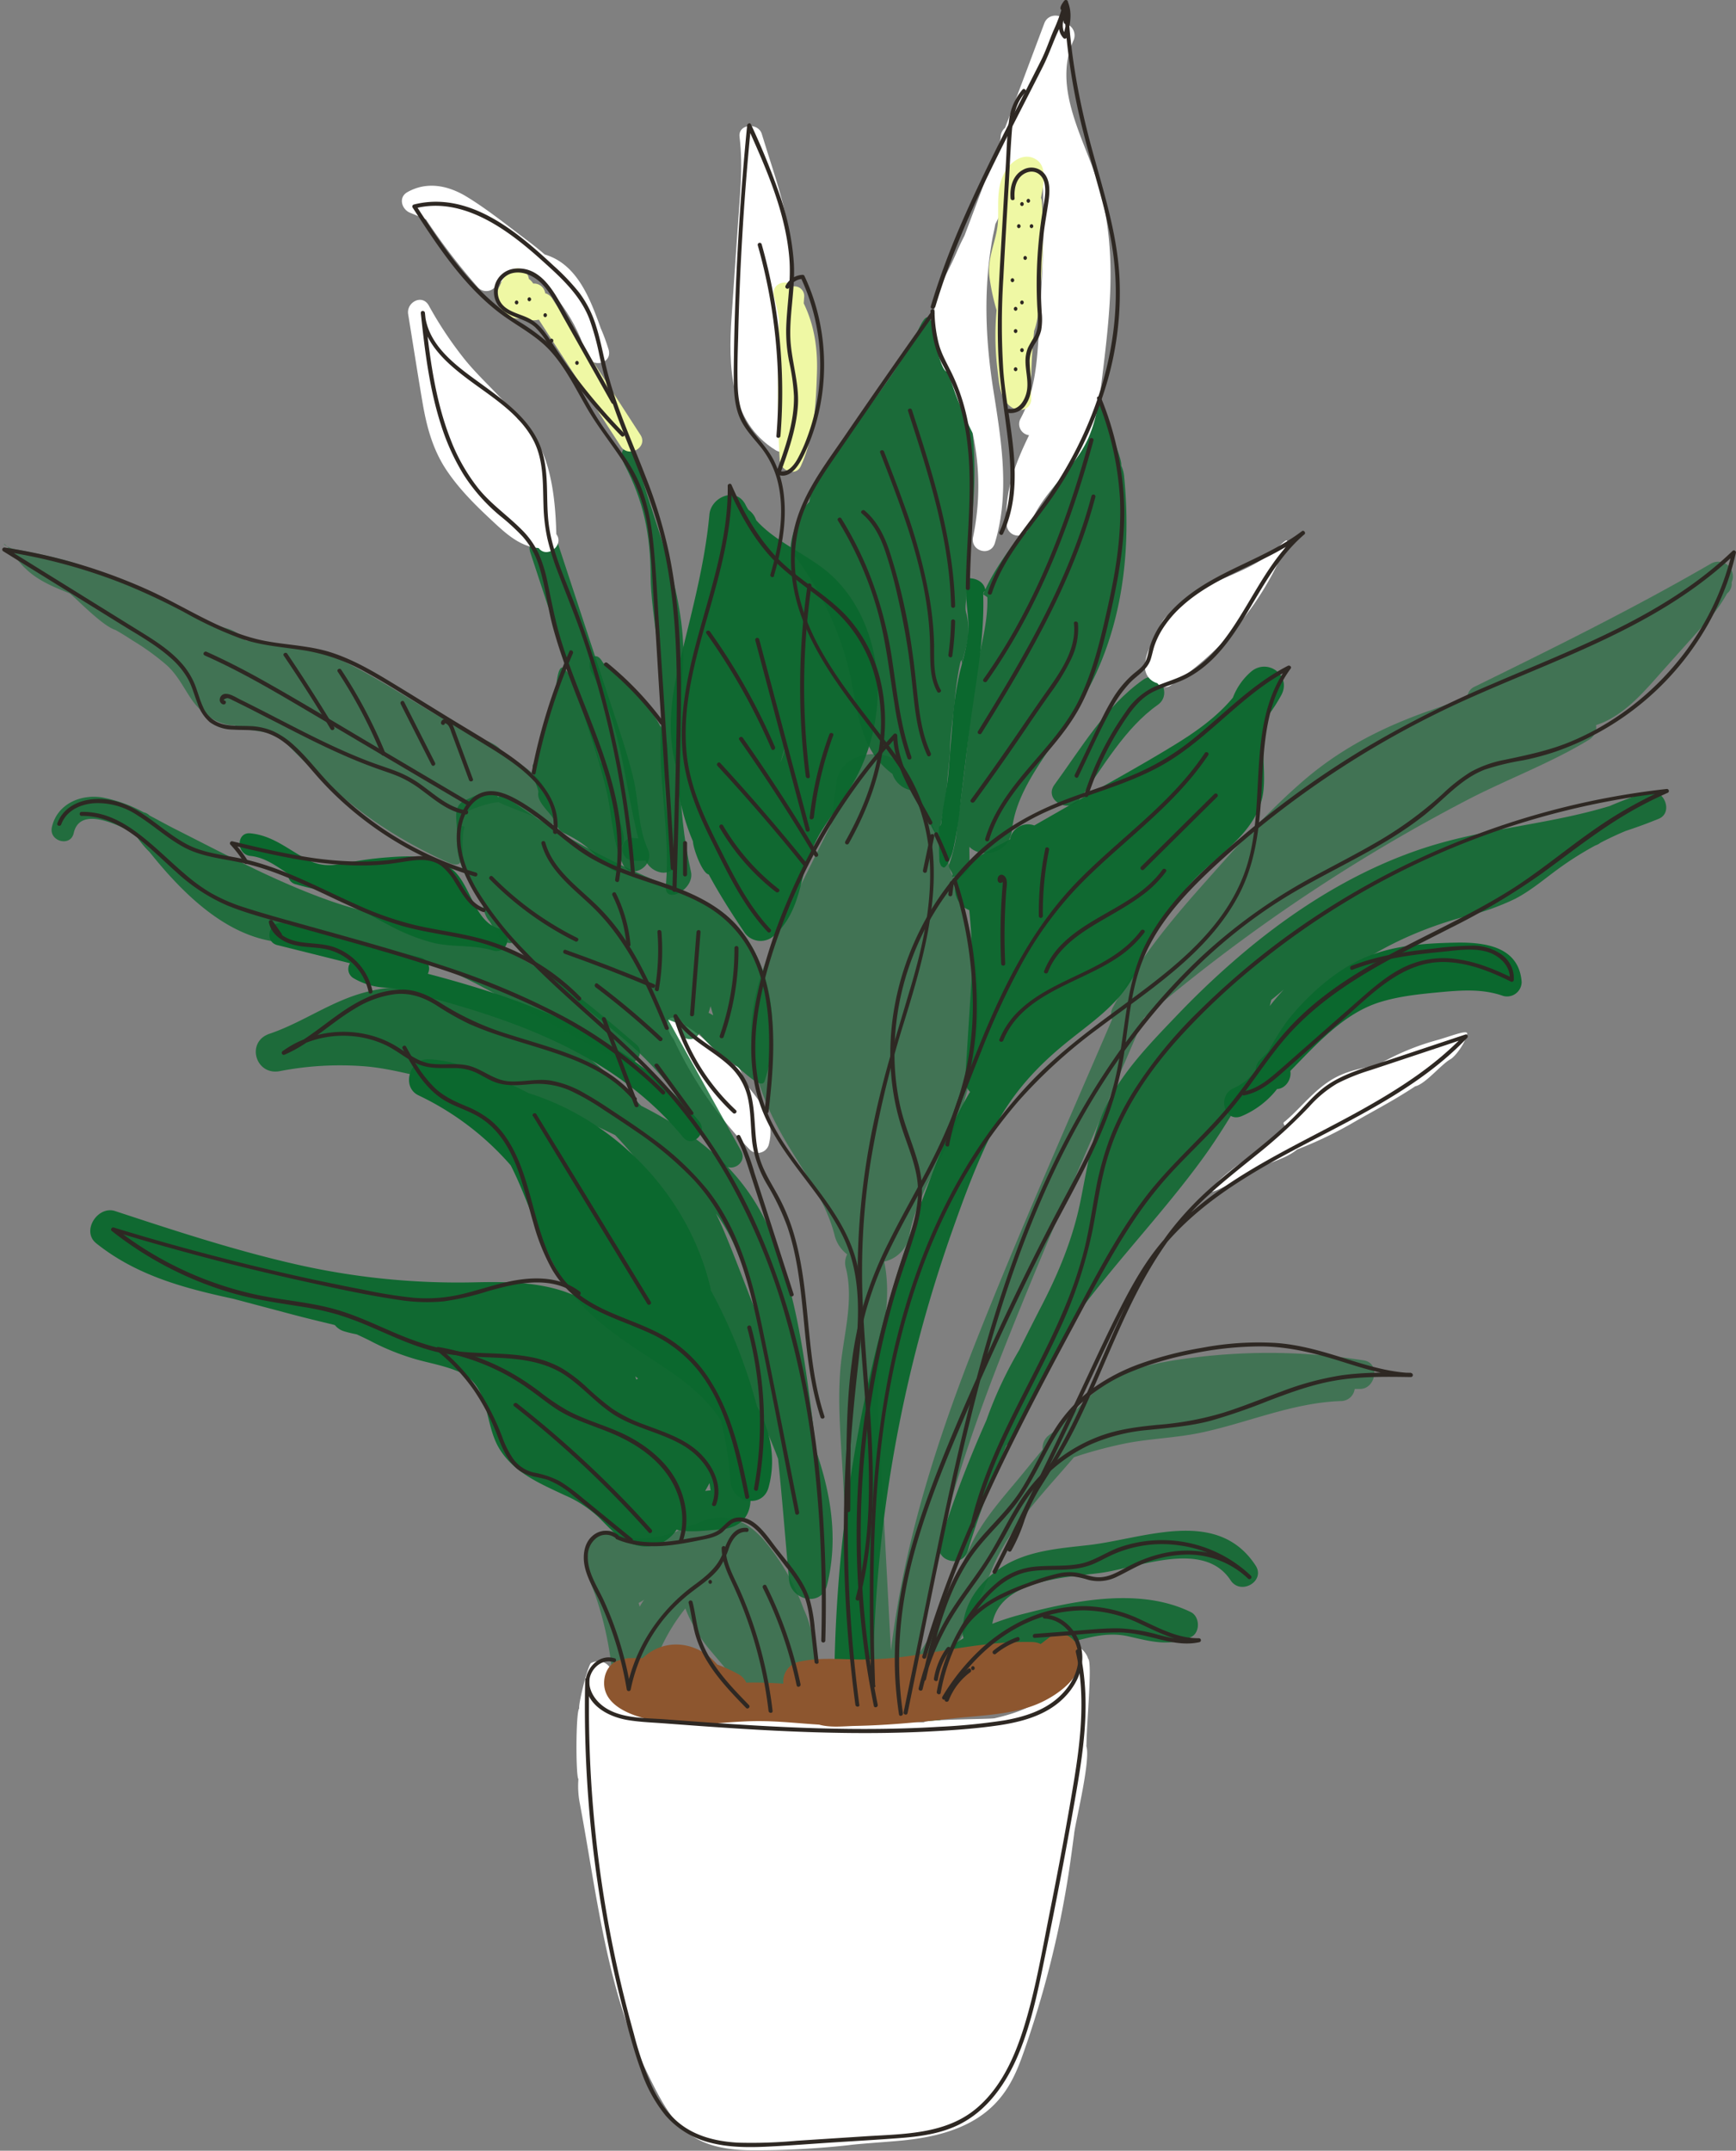 <?xml version="1.0" encoding="UTF-8"?><svg xmlns="http://www.w3.org/2000/svg" xmlns:xlink="http://www.w3.org/1999/xlink" data-name="Layer 1" height="665.9" preserveAspectRatio="xMidYMid meet" version="1.0" viewBox="-1.1 3.2 537.6 665.9" width="537.6" zoomAndPan="magnify"><rect x="-1.1" y="3.2" width="537.6" height="665.9" fill="#808080" stroke="none"/><g id="change1_1"><path d="M230.25,339.23c-.9-1.14-1.59-4.13-2.57-5.43-.64-1.08-2-.24-2.71-1.25-1.54-2-2.16-1.87-4.19-3.33a33,33,0,0,0-9.73-8.55c-2-3-6-3.36-5.45,0a8.76,8.76,0,0,0,1.87,4.22,124.76,124.76,0,0,0,23.65,34.27,3.53,3.53,0,0,0,5.85-1.55C239,349.91,234.91,345.11,230.25,339.23Z" fill="#fff"/></g><g id="change1_2"><path d="M443.57,325.33a77.1,77.1,0,0,0-18.31,7.76c-5.09.86-10.13,1.88-14.6,4.79s-7.83,6.88-11.58,10.49c-.72.69-1.46,1.34-2.2,2-1.55.82,1.19,1.7-.41,2.43-2.18.8-7.27,6.94-9.38,7.93s-12.82,8.56-12.22,10.46c-4.27,3.3,6.64-2,11.39-5.1,4.16-2.71,10.53-3.78,14.32-7a121.49,121.49,0,0,0,17.86-8.6c7-4,12-6.54,18.72-10.95,3.12-.67,8.06-6.81,10.87-8.36,1.72-.94,4.94-5.65,4.81-7.13C455,321.15,448.11,324.14,443.57,325.33Z" fill="#fff"/></g><g id="change2_1"><path d="M528.81,177.67c-23.82,13.82-48.52,26-73.23,38.13a3.78,3.78,0,0,0-2.28,3.14c-3.52,1.36-7.08,2.68-10.66,3.92-14.73,5.1-27.75,11.53-39.68,21.7-11.68,10-21.9,21.69-32.08,33.14s-20.07,23.67-27.34,37.4a4.38,4.38,0,0,0-.28,3.8C329,352,314.37,385,301.12,418.56c-12.21,30.91-22.37,62.73-26.32,95.77q-1.47-27.84-2.95-55.67c-.58-10.94-1.65-22-.58-33s3.74-21.08,1.44-31.85a10.09,10.09,0,0,0,7.8-8.18c2.22-12,9.63-22.26,14.18-33.48a101.87,101.87,0,0,0,7.25-36.62c.2-14.42-3-28.09-7.89-41.3-.34.42-1.37-2.94-1.23-3.27-1.39-3.58-2.89-7.14-4.46-10.67a1.07,1.07,0,0,1-.36-.81c-2.58-5.75-5.34-11.42-8.12-17.06-4.27-8.64-20.54-7.39-21.94,2.87q-.9,6.67-1.78,13.34c-4.56,9.13-9.12,18.25-13.59,27.42-6,12.29-11.78,25.65-11,39.64.67,12,5.72,22.82,11.91,33,5.43,8.91,11.43,17.23,13.88,27a10.55,10.55,0,0,0,3.89,5.88,5.69,5.69,0,0,0-.42,4.15c2.66,10.54-.93,21.36-1.73,31.92-.83,11,.26,22.07.85,33l3.55,67c.4,7.55,12,7.72,12,.38a5,5,0,0,0,3.89.43,4.92,4.92,0,0,0,6.61-1.1c9-11.91,14.48-24.74,20.14-38.39,5.41-13,16.22-23.86,25.36-34.59a135.29,135.29,0,0,1,16.74-4.43c7.44-1.36,15-1.59,22.43-3.14,14.57-3.05,28.45-9.31,43.5-9.81a4.31,4.31,0,0,0,4.25-3.75c.55,0,1.1,0,1.64,0,4.91,0,6.34-8.06,1.2-8.84a188,188,0,0,0-51.69-1c-7.4.91-14.91,2-21.85,4.83s-12.36,7.68-17.24,13.39l-.41.48-.94.28a4.24,4.24,0,0,0-3.12,3.58c-.75.51-1.5,1-2.23,1.56a4.92,4.92,0,0,0-2,4.45c-2.49,3-5,6.09-7.49,9.11-5,6-10.27,11.94-13.91,18.87s-5.77,14.62-9.18,21.7a119,119,0,0,1-7.52,13.3c3.87-32.4,14.09-63.68,26.06-94,13.64-34.53,28.82-68.48,43.42-102.61a533.18,533.18,0,0,1,64.57-47.22q17.41-10.81,35.61-20.28c12.41-6.45,25.91-11.4,37.82-18.71a4.44,4.44,0,0,0,2-4.43c8.86-2.85,15.09-10.64,21.16-17.42l12.42-13.88a45.22,45.22,0,0,0,7-9.45,3.84,3.84,0,0,0,1.41-3.44c.09-.25.18-.5.26-.76A4.55,4.55,0,0,0,528.81,177.67Z" fill="#0b682e" opacity=".53"/></g><g id="change2_2"><path d="M168,248.69c-1.2-5.91-12.25-11.63-14-12.67.31-2.06-6.14-4.11-8.63-5.35-15.59-7.75-27.61-17.09-43.45-24.31-7-3.18-13.8-3.49-21.42-4.31-1.81-.2-3.64-.35-5.46-.51a12,12,0,0,0-5.85-3.79,41.79,41.79,0,0,1-9.32-3.67c-1.89-1-2.45-.81-4.41-1.63-9.35-5.36-18.29-10.13-28-12.7-.66-.28-1.42-.39-2.1-.67-1.61-2.08-20.73-5.65-21.4-5.75-5-.8-5.07-4.4-.59,1.91,4.6,6.49,9.79,8.77,17,11.64,1,.42,10,10.07,14.32,11.39,1.81,1,3.61,2.15,5.41,3.32a74.1,74.1,0,0,1,10.67,7.78c3.18,3,4.89,6.58,7.29,10.14,3,4.5,8.26,8.33,13.59,8.28,1.8,1.71,12.25,1.84,14,3.63,17.82,18.53,29.55,28.28,51.05,38.4l0-.07a14.11,14.11,0,0,0,1.41.67c6.23,2.6,3-6.24,4.62-11,.16-.46-.88-.42-1.32-.63.28-.19.11-1.76.42-2.42.92-1.87,3.75-2.84,5.56-3.44a25.65,25.65,0,0,1,5.83-1.39h.13c2,1.26,12.94,4.93,14.87,6.25C172.83,261,168.93,253.4,168,248.69Z" fill="#0b682e" opacity=".53"/></g><g id="change2_3"><path d="M386.27,211.21a20.14,20.14,0,0,0-5.58,8c-5,6-11.43,10.56-18.17,14.68-10.88,6.66-22.12,12.77-33.2,19.09l-10.12,5.79a5.67,5.67,0,0,0-7.53,4.29c-5,2.75-10.93,5.37-14.75,9.5-3.58,3.87-3,10.38,2.14,12.44q.84,8.57,1,17.19c-.09,1.23-.19,2.46-.26,3.68l-2,31.38a5,5,0,0,0,1.51,4c-6,10-10.14,21.1-14.22,31.93a431.29,431.29,0,0,0-20,71.23,444.15,444.15,0,0,0-7.79,76.3,6.08,6.08,0,0,0-.26,2.11c.07,1.39.13,2.79.2,4.19.36,7.67,12,7.77,12,0a429.1,429.1,0,0,1,24.27-141.94c3.81-10.83,7.82-21.77,13-32s12.21-18.31,20.9-25.63,18-12.78,23.14-23.14c4.78-9.74,9.55-19,16.75-27.21,7.61-8.69,19.84-15,22.51-27,1.58-7.08-1.08-17.22,1.28-24.65a51,51,0,0,0,4.59-7C399,212.33,391.38,206.78,386.27,211.21Z" fill="#0b682e" opacity=".95"/></g><g id="change2_4"><path d="M256.66,181.59c-7-6.55-17.25-10.17-23.6-17.35,0-.09-.06-.17-.09-.25a6.18,6.18,0,0,0-2.3-2.94c-.32-.51-.63-1-.9-1.57-2.93-5.78-10.68-2.38-11.18,3-1.53,16.63-6.09,32.16-9.82,48.34-2.27,9.82-3.19,20.3-.45,29.9a64.79,64.79,0,0,0,5.18,23c0,2,2.84,9.9,4.88,10.23,3.28,6.08,7.06,12,10.87,17.67a6.1,6.1,0,0,0,9.42,1.21c4.79-4.22,6.88-10.08,8.36-16.12,1.64-6.7,3.61-12.32,7.47-18.11s8.23-11.37,11.11-17.86a59.05,59.05,0,0,0,5.05-21.4C271.25,205.73,266.78,191.14,256.66,181.59Zm-14.21,51.2c-.26,1.12-.54,2.25-.85,3.37s-.63,2.07-1,3.09C241.28,237.08,241.91,234.92,242.45,232.79Z" fill="#0b682e" opacity=".95"/></g><g id="change2_5"><path d="M231.21,465a53.46,53.46,0,0,0-3-12.29,6.24,6.24,0,0,0,.45-5.93c-6.23-14.49-19.48-23.85-32.43-31.93-2.08-1.29-4.17-2.59-6.28-3.86l-.63-.37a82,82,0,0,0-15.95-7.65c-8.8-2.91-18.23-2.95-27.39-2.75a225.58,225.58,0,0,1-56-5.7c-18.79-4.31-37.12-10.33-55.41-16.35-5.45-1.79-10.59,6.25-5.84,10,12.52,10,27.28,13.89,42.4,17.15l18.62,4.94c4.13,1.09,8.35,2.1,12.59,3.13l.28.1a5.74,5.74,0,0,0,2.84,1.9,39.94,39.94,0,0,0,3.89.94c1.4.64,2.79,1.3,4.18,2a74.85,74.85,0,0,0,14.63,5.85c4.34,1.18,8.94,2,13.06,3.84,9.58,4.37,7.48,15.62,12.24,23.59,4.52,7.55,12.62,10.89,20.21,14.48A36.67,36.67,0,0,1,184.32,473c3.22,3.21,6.44,7,10.93,8.42a11.35,11.35,0,0,0,13.17-4.61c4.08,1,9.27.21,12.7,0C228.41,476.5,232.11,472.45,231.21,465ZM196.3,430.13l-.35.21c-.1-.33-.2-.65-.32-1l.84.67Zm22.33,32.25c.11.75.18,1.56.34,2.28-.56,0-1.14.1-1.69.16Z" fill="#0b682e" opacity=".95"/></g><g id="change2_6"><path d="M251.55,452.18c-.6-5.6-1.24-11.19-2-16.77-2.4-17.87-5.42-36.39-13-52.9-8.23-17.91-22.76-28.61-39.1-36.95-2.2-2.3-4.48-4.55-6.87-6.74-13.68-12.56-29.43-23.95-47.79-28.3-10.16-2.41-21-2.75-31.14,0-10.4,2.78-19.17,9.33-29.3,12.75-7.35,2.49-4.38,13,3.19,11.57a98,98,0,0,1,26.1-1.51c8.88.67,17.21,3.52,26,4.8,4.55.67,9.38,0,14,.12,1,.47,2,.94,3,1.4,11.51,5.13,23.45,9.39,34.76,15a113.4,113.4,0,0,1,20.71,30.1c7.25,15.55,12.43,32,19.75,47.5,3.43,7.3,7.13,14.87,10,22.65,1.29,12.47,2.26,25,3.38,37.45.57,6.37,10.06,8.59,11.79,1.6C258.57,479.6,256.21,465.61,251.55,452.18ZM223,384.12c-.75-1.77-1.55-3.5-2.38-5.21a55.58,55.58,0,0,1,5.25,8.89,108.55,108.55,0,0,1,7.28,21.93C229.72,401.19,226.58,392.57,223,384.12Z" fill="#0b682e" opacity=".84"/></g><g id="change2_7"><path d="M233.29,438.52A162.39,162.39,0,0,0,219,402.66a6,6,0,0,0-.17-1.09c-6.74-28-28.92-51.34-56.26-59.93A89.22,89.22,0,0,0,146.2,335l-.31-.08a33.69,33.69,0,0,0-14.36-3.75c-5.73-.19-8.47,8.59-3,11.18A87.65,87.65,0,0,1,157.05,364c.38.74.74,1.47,1.09,2.2,5.84,12.33,9.19,25.86,17.5,36.92s20.22,17.41,31.31,25.05c5.45,3.76,11.41,8.84,15.2,14.85a112.27,112.27,0,0,1,3,19c.46,6.51,10,8.43,11.79,1.59C239.32,454.76,237.47,446.12,233.29,438.52Z" fill="#0b682e"/></g><g id="change2_8"><path d="M153.61,290.75c-7.71-2-8.81-13.08-14.2-18s-13.24-4.66-20.18-4.12a102.37,102.37,0,0,0-12.71,1.7c-4.21.86-7.8,1.3-11.79-.67-6.29-3.11-11-7.71-18.27-8.45-4.48-.46-4.45,6.54,0,7s7.94,3.08,11.62,5.5a3.15,3.15,0,0,0,2.5,3.3c2.1.62,4.23,1.14,6.37,1.57,8.09,2.65,15.3,7.43,22.92,11.33a59.52,59.52,0,0,0,13.29,5.22c6.13,1.44,12.58.51,18.59,2.41C156.13,298.61,157.9,292.11,153.61,290.75Z" fill="#0b682e"/></g><g id="change2_9"><path d="M215.39,350.37c-21.21-25.82-52.56-37.41-84-45.68a3.53,3.53,0,0,0-2.13-5L86.68,289.08c-4.37-1.09-6.24,5.66-1.86,6.75l22.48,5.6a3.28,3.28,0,0,0,1.18,4.69A21.54,21.54,0,0,0,119.93,309c33.48,8.18,67.9,18.78,90.51,46.31C213.3,358.81,218.23,353.83,215.39,350.37Z" fill="#0b682e"/></g><g id="change2_10"><path d="M196,326.65c-13-11.16-26.3-22.58-41.93-29.91-16.38-7.69-34.65-8.35-51.66-14.18-17.23-5.9-33.29-14.62-49.51-22.79-2.47-1.25-5-2.68-7.66-4.06a3.58,3.58,0,0,0-1.84-1,43.65,43.65,0,0,0-13-4.64c-6.73-1-13.84,2.16-15.43,9.23-1,4.39,5.76,6.26,6.75,1.86,1.81-8.06,12.28-3.33,18.91.13A30.92,30.92,0,0,0,45.21,267c13.58,16.95,31.89,33.82,55,26.19a3.49,3.49,0,0,0,1.31-.75c2.12,1.06,4.28,2,6.5,2.91,6.85,2.65,14.17,3.41,21.23,5.32s13.61,5.22,20.05,8.65c14.15,7.55,28.25,15.19,42.37,22.79C195.05,334,199.09,329.34,196,326.65Z" fill="#0b682e" opacity=".8"/></g><g id="change2_11"><path d="M215.23,281.44c-20.37-8.22-37.28-15.9-56.62-29.37-1.76-1.21-4.57-3.51-5.41-1.92-2.11-3.43-6.47-.82-10.12.76-4.49,1.94-2.38,6.44-2.66,11.17-.41,6.89,2.46,13,6.45,18.16,2.23,2.88,1.25,5.61,3.66,8.26,1,1.72,2.11,3.41,3.3,5.05a3.56,3.56,0,0,0,3.62,1.56c1,.83,2.08,1.63,3.18,2.39a3.2,3.2,0,0,0,.77.37c1.71,2,3.51,3.91,5.38,5.75a2.94,2.94,0,0,0,2.11,2c7.56,7,16.05,13.13,23.9,19.86,12.43,10.66,21.15,23.65,29.6,37.53,2.34,3.85,8.24.42,6-3.53l-22.57-40.56c1.12.39,2.21.82,3.31,1.26-1.54,3.71,4.09,6.8,6.26,3.06l0-.1c5.3,6.06,8.47,7.57,12.2,10.64,2.06,1.69,7.23,6.82,8.1,4.16C241.74,319.81,237.05,290.24,215.23,281.44Zm3.71,33.3c.29.92.56,1.86.82,2.8l-1.43-.76C218.56,316.1,218.75,315.42,218.94,314.74Z" fill="#0b682e" opacity=".8"/></g><g id="change2_12"><path d="M190.81,265.44c2.89-1.37,0-7.56-.73-10.47-1-3.85-2.39-7.68-3.76-11.48a3.63,3.63,0,0,0-1.48-4.18l-.12-.35c-3.1-9.27-4.36-20.87-10.81-28.49-2.18-2.57-2.65,4.12-2.94,6.81s-5,14.85-5.16,17.49c-.58.56-.69-.51-.58.56.73,7.21-2.46,1.07-1,8.18-.17.69,1.52,4.26,1.38,5-.54,2.73,2.8,5.47,4.4,7.79s1.13,3.65,3.58,4.85c4.09,2,7.43,4.11,10.39,7.67s9.32,6.45,6.46,3C190,271.28,191.29,266,190.81,265.44Z" fill="#0b682e" opacity=".84"/></g><g id="change2_13"><path d="M208.07,269.08c-.58-1.74-1.09-3.48-1.58-5.22a29.28,29.28,0,0,0-.66-5.8,78.64,78.64,0,0,1-1.13-10.93c0-5.87,2.33-11.23-.19-16.9a44.46,44.46,0,0,0-5.09-8.28c-1.25-2.85-1.34-2.79-4-4.91-.76-.62-3.4-3.48-4.31-3.41-.86-1.82-4.7-3.89-5.72-5.64-2.26-3.89-5.37-.1-3.1,3.81,6.2,10.67,8.62,22.69,10.88,34.68,1,5.46,2.06,10.92,3.4,16.32-.46-.05-1-.1-1.56-.13-4.5-.24-4.49,6.76,0,7a37.13,37.13,0,0,0,3.83,0,6.56,6.56,0,0,0,4.91,3.68C206.19,273.74,209,271.89,208.07,269.08Z" fill="#0b682e" opacity=".84"/></g><g id="change2_14"><path d="M347,150.54a10.07,10.07,0,0,0-.87-3.16c.2-2.09-2.64-8.39-3.27-10.49-6.08-20.23-9.51-6.61-11.31,2.09-3.86,18.58-20.88,31.09-28.18,48.19,0,.13,1.35.88,1.29,1a.77.77,0,0,1,0,.15c.26,8.58-2.81,17.18-3.86,25.68-.93,7.56-1.76,14.44-2.57,22-.84,7.92-2,16.15-3,24.06a45.3,45.3,0,0,1-2.45,10.9c-.41,1.09,1.75,2.78.9,3.64,2.56.54,5.55-.85,5.47-4.22,0-1.66-.06-3.31-.07-5,3.82,3.87,12.48,2,13.22-5.23.92-8.89,6-16.75,10.86-24,5.39-8,11.18-15.65,15.17-24.45C347.08,192.62,349.06,171.33,347,150.54Z" fill="#0b682e" opacity=".86"/></g><g id="change2_15"><path d="M290.39,271.33a3.16,3.16,0,0,0,.58.41,1.35,1.35,0,0,0,.24.08.69.69,0,0,0,.36-.2,3.78,3.78,0,0,0,.69-.84,16.67,16.67,0,0,0,2-5.3,123.66,123.66,0,0,0,2.16-14.42c.91-7.28,1.74-14.58,2.69-21.86,1.81-14,4.74-27.92,4.26-42a1.15,1.15,0,0,1,.7-1.12c-.3-2.77-3.11-4.05-5.73-3.84a42.42,42.42,0,0,0-.15,6.57c.13,2.64.56,5.28.61,7.91.09,5-1.47,9.79-2.67,14.61a104.73,104.73,0,0,0-2.25,15.53c-.48,5.22-.82,10.44-1.27,15.66s-1.76,10.43-2.26,15.68a1.3,1.3,0,0,1-.68,1c0,3.34,0,6.68.12,10A4,4,0,0,0,290.39,271.33Z" fill="#0b682e"/></g><g id="change2_16"><path d="M289.67,262.08c.57-4.52,2.21-11.71,2.53-16.27.27-3.83.63-5.94.9-9.79.09-6.37,1-10.39,1.55-16.75.45-5.37,2.12-15,2.09-10.46,1-4.45,2.41-7.49,2-12.12-.39-4.78-1.26-3.14-.61-7.91.08-.54.24-10.23.63-10.32.46-3,.08-6.76.49-9.73,3-22.07,2.27-49.08-12.67-67-1.45-1.74-3.81,5-4.84,6.86-9.66,17-22,29.77-31.71,46.73,0,0-.47,3.24-.48,3.27-4.39,4-7.29,16.37-5.11,16.23l.42.31a98,98,0,0,1,16.35,33.2c3.39,12.37,2.66,25.79,13.77,34.27.09.07.19.12.28.18a7.57,7.57,0,0,0,6.5,5.2c1,1.86,2,3.7,3,5.53C285.58,254.85,288.3,262.31,289.67,262.08Z" fill="#0b682e" opacity=".86"/></g><g id="change2_17"><path d="M509.14,248.42a115.63,115.63,0,0,0-11.71,4.32c-18.58,5.69-38.43,6.87-57,12.85-20,6.46-38.12,17.54-54.33,30.81a262,262,0,0,0-22.94,21.39c-7.35,7.68-15.12,15.67-20.33,25-5.54,9.93-7.08,21.12-9.29,32.1-2.34,11.62-6.7,22.19-12.13,32.69q-3.51,6.8-6.88,13.6A123.48,123.48,0,0,0,304.34,443,356.31,356.31,0,0,0,289.9,481c-1.73,5.54,7,7.91,8.68,2.39,3.46-11.11,7.47-22,11.95-32.63a4.17,4.17,0,0,0,1-1.22c7.46-13.95,15.5-27.76,22.81-41.87,12-15.83,25.95-30.48,37.44-46.39,11.28-15.61,19.11-33.61,32.82-47.4,13.48-13.56,30-22.07,48.33-27a75.56,75.56,0,0,0,15.14-5.38c4.78-2.47,8.9-6,13.2-9.15A101.24,101.24,0,0,1,492.88,265l.33-.13a4.94,4.94,0,0,0,1.3-.73q3.83-2,7.83-3.67c3-1,6-2.05,9-3.28l.24-.08h0c.36-.15.72-.28,1.08-.44C517.3,254.61,514,246.93,509.14,248.42ZM392.58,312.77c1.32-1,2.62-2.11,3.89-3.21-1.52,1.66-3,3.37-4.36,5.12C392.28,314,392.44,313.41,392.58,312.77Z" fill="#0b682e" opacity=".86"/></g><g id="change2_18"><path d="M199.51,266.12c-3.07-6.65-2.78-15.11-4.53-22.22-1.92-7.84-4.56-15.5-7.08-23.16l-16.1-48.89c-1.8-5.48-10.49-3.13-8.68,2.39q8.37,25.38,16.72,50.77c2.51,7.62,5.08,15.25,6.89,23.07,1.75,7.55,1.73,15.48,5,22.59C194.17,275.92,201.93,271.35,199.51,266.12Z" fill="#0b682e" opacity=".86"/></g><g id="change2_19"><path d="M212.87,273.07c-4.61-20.42-3.85-41.87-2.49-62.4,1.51-22.8-8.5-43.86-14.51-65.69-1.53-5.58-6.33-3.17-3.62,2,6,11.42,8.08,21.78,8.14,34.73.05,11.54,4.41,30.65,3.46,42.12-1.73,20.88,2.78,35.24,1.25,53.81C204.63,283.37,214.14,278.67,212.87,273.07Z" fill="#0b682e" opacity=".86"/></g><g id="change2_20"><path d="M352.91,213.65c-11.63,8.21-19.18,21.18-27.47,32.51-3.43,4.68,4.38,9.17,7.77,4.54,7.28-9.94,14-22.07,24.24-29.28C362.15,218.1,357.66,210.29,352.91,213.65Z" fill="#0b682e" opacity=".86"/></g><g id="change2_21"><path d="M387.72,487.89c-11.88-18.16-34.74-8.24-51.72-6.31-9.24,1.05-19,1.71-27,6.92-7,4.58-12.11,11.68-12,20.3a4.84,4.84,0,0,0,.3,1.59c-.52.31-1,.64-1.55,1-5.91,4.1-10.24,9.88-14.49,15.58-1.95,2.61-.33,5.18,2.07,6.11,1.12,3.35,6.1,5.08,8,1.09,2.67-5.49,5.75-10.85,10.28-15a23.41,23.41,0,0,1,3.58-2.71c6.41-2.56,13.67-2.35,20.38-3.67,7.83-1.53,14.74-4.78,22.84-2.94,6.81,1.55,12.58,3.21,19.25.24,3-1.34,2.87-6.37,0-7.77-15.44-7.53-34.94-3.76-50.86.32a82.76,82.76,0,0,0-10.61,3.31c2.39-13.59,22.67-14.35,33.37-15.73,11.61-1.51,32.06-10.53,40.43,2.26C383.11,497.26,390.9,492.75,387.72,487.89Z" fill="#0b682e" opacity=".86"/></g><g id="change2_22"><path d="M449.59,295.06c-10.12.2-20.5.91-29.75,5.4-8.54,4.15-16.81,11.72-22.58,19.19a90.86,90.86,0,0,0-5.73,9.28c-.81.81-1.63,1.62-2.44,2.41a4.22,4.22,0,0,0-1.3,3.22A17.29,17.29,0,0,1,381,340.1c-5.28,2.18-3,10.89,2.39,8.68a27.35,27.35,0,0,0,11-8.41c2.6-.09,4.55-3,4.09-5.59,8.25-8.4,16.64-17.94,28-21.38,5.94-1.8,12.14-2.42,18.29-3,6.68-.62,13.21-1.12,19.65,1.16a4.52,4.52,0,0,0,5.7-4.33C469.29,296.17,458.57,294.87,449.59,295.06Z" fill="#0b682e"/></g><g id="change2_23"><path d="M250.74,512a32.23,32.23,0,0,0-2.93-10.54A70.27,70.27,0,0,0,236,480.67c-5.24-6.4-12.19-9.8-20.18-6.23l-1.83.79a18.93,18.93,0,0,0-5.55,2.12,1.18,1.18,0,0,0-.19.11,34.5,34.5,0,0,1-16.43,1.77c-2.45-2.51-7.29-3.2-10,.56-4.12,5.76-.23,12.33,1.71,18.11a103.49,103.49,0,0,1,4.93,23.15c.61,6.42,9.91,8.53,11.79,1.6a58.46,58.46,0,0,1,10.89-21.46,46.37,46.37,0,0,0,8.21,13.56c3.42,4.12,7.14,8,9.26,12.94,1.7,4,3.19,8.29,7.82,9.7s7.73-.39,9.93-3.53A6.15,6.15,0,0,0,252,528,71.53,71.53,0,0,0,250.74,512ZM197,500.66l-.33-1.16c.39-.19,1-.54,1.71-1C197.85,499.21,197.4,499.93,197,500.66Z" fill="#0b682e" opacity=".53"/></g><g id="change1_3"><path d="M335.84,516.71c-.68-2.82-5.88-6.63-6.35-3-1.56,12.3-7.76,18.13-22.6,21.49-1.36.3-21.31.31-21.8,1.23-.93.15-2.15-.13-3.08,0s-1.77-1.29-2.13-1.26c-1.25.12-2.51.23-3.77.33q-5.21.39-10.41.48a178.74,178.74,0,0,1-18.94-.67c-1.57-.13-3.14-.31-4.71-.47l-.48,0-.25-.05c-3.42-.63-6.84-1.16-10.25-1.87a24.89,24.89,0,0,0-10.81.08l-14.52-2.26c-2-.3-7-.58-11.09-1.74-1.59-.68-3.16-1.42-4.7-2.24a3.74,3.74,0,0,1-1.41-3.56c.62-3.93-2.89-6.92-6.61-5.09-.91.45-4,12.71-3.66,14.06-1.08.88-1.09,21-.25,21.87a27.64,27.64,0,0,0,.4,7.32c5.21,27.66,8.19,57.06,20.48,82.7,7.72,16.08,12.67,24.38,31.36,24.86a260,260,0,0,0,31.57-1.56c3.59-.5,14.89-1.16,18.48-1.66,26-3,31.7-16,35.59-27.09q4.67-13.25,8.12-26.86t5.65-27.48c.39-2.47.74-4.94,1.08-7.41q.4-2.94.79-5.88c0-.3.1-.71.18-1.26.81-4.76,4.93-21.94,3.59-25.93a5.22,5.22,0,0,0,.05-.58C335.45,535.83,337.24,517.77,335.84,516.71Z" fill="#fff"/></g><g id="change1_4"><path d="M171.33,168.8l-.15-.24c-.22-8.74-1.11-18.52-4.77-26.51A28.58,28.58,0,0,0,159.3,133a47.33,47.33,0,0,0-4-5.13c-4.13-4.56-8.66-8.65-12.54-13.45A117.29,117.29,0,0,1,131.69,97.8c-2.05-3.7-7-1-6.39,2.69,1.49,9.15,2.91,18.32,4.47,27.46,1.25,7.33,3.12,14.31,7.25,20.59,3.84,5.81,8.78,10.76,13.85,15.49,4.29,4,8.85,8.42,14.82,8.85l.14.16C168.37,176.09,173.5,172.11,171.33,168.8Z" fill="#fff"/></g><g id="change1_5"><path d="M187.35,111.37a60.14,60.14,0,0,0-2.41-6.53c-2.94-8.22-6.37-17.23-13.82-21.38A18,18,0,0,0,167.6,82c-1.58-1.37-3.22-2.69-4.94-4-6.28-4.69-12.56-9.83-19.26-13.91-5.73-3.48-12.28-4.82-18.34-1.4-2.87,1.61-1.79,5.33.84,6.39,1.65.67,3.3,1.37,4.93,2.08A194.86,194.86,0,0,0,147,92.28a3.53,3.53,0,0,0,5,0,13.42,13.42,0,0,1,12.5-3.9,54.4,54.4,0,0,1,14.16,19.49c.65,1.88,1.28,3.7,1.95,5.36C182.22,117.31,188.68,115.8,187.35,111.37Z" fill="#fff"/></g><g id="change1_6"><path d="M242.74,136.63c0-.13,0-.26-.06-.4-3.91-15.76-.67-30.93.94-46.72,1.59-15.53-4.42-30.23-8.82-44.86-1.09-3.59-7.39-3.14-6.88.93,1.19,9.51,0,19.14-.61,28.65-.62,9.06-1.26,18.12-1.86,27.18-1,15-.68,32.31,13.64,41.17C242.88,144.93,246.35,139.05,242.74,136.63Z" fill="#fff"/></g><g id="change1_7"><path d="M338.06,57.31c-4.52-13-12.95-27.78-6.71-41.62a3.79,3.79,0,0,0-2.11-5.06c-.46-3-5.59-3.8-6.94-.21q-6.07,16.19-12.16,32.37a3.81,3.81,0,0,0-1.36,2.67c0,.48-.12,1-.18,1.44q-5.49,14.61-11,29.22c-.81,1.6-1.6,3.21-2.31,4.86-4.65,10.83-7.14,11.55-7.35,23.32-.05,2.69,2.44,14.57,4.45,14,.14.35.28.7.41,1a117.87,117.87,0,0,0,7.31,18,77.7,77.7,0,0,1,.13,32.18c-.91,4.39,5.44,6.21,6.75,1.86,4.72-15.68,2-31.71-.5-47.53-2.5-16-3.06-31.58-.14-47.39.28-1.28.54-2.57.8-3.86a103.2,103.2,0,0,0,5.72-13.81H313a12.7,12.7,0,0,0,8.58-3.6c.57,9.15.55,18.36.23,27.55-.29,8.55-.78,17.09-1.34,25.63s-1.41,16.89-5.52,24.46a3.49,3.49,0,0,0,2.63,5.16c-4.26,8.71-7.72,17.65-6.93,27.65a3.51,3.51,0,0,0,6.87.93c3.73-10.9,14.24-17.7,18.67-28.3,2.54-6.07,3.33-12.59,4.13-19.07.86-7.05,1.7-14.11,2.15-21.2C343.39,84.3,342.62,70.42,338.06,57.31Z" fill="#fff"/></g><g id="change3_1"><path d="M321.26,64.45c.8-4,2.08-9.63-1.5-11.88s-7.44.33-9.38,3.4c-2.93,4.63-2.26,9.91-2.4,15.12-.17,6.22-3.44,11.37-2.68,17.78a67.15,67.15,0,0,0,2.22,10.38,86.69,86.69,0,0,0,.31,18.64c.53,4.28.73,9.75,5.15,11.86,2.3,1.11,5.31-.19,5.26-3a164.09,164.09,0,0,1,.88-20.79l0-.24c1.62-4.29,1.59-9.8,2-13.77a166.6,166.6,0,0,0,.43-26.24A3.7,3.7,0,0,0,321.26,64.45Z" fill="#eff8a4"/></g><g id="change3_2"><path d="M247.79,97.12c.05-.63.09-1.26.14-1.88a3,3,0,0,0-3.27-3.36c-2.32-2.58-7.14-.73-6.07,3.09a59.86,59.86,0,0,1,1.58,7.52q-.37,6.93-.32,13.87-.33,14.69.52,29.38c.18,3.15,5,5.17,6.52,1.77,4.12-9,4.69-19,5-28.72C252.16,111.11,251.06,103.82,247.79,97.12Z" fill="#eff8a4"/></g><g id="change3_3"><path d="M197.23,137.85,169.87,95.58A3.71,3.71,0,0,0,167.74,94a3.48,3.48,0,0,0-3.7-3,5.47,5.47,0,0,0-1.36-1.44c-.28-2.52-3.59-4.61-6-2.28a11.77,11.77,0,0,0-3,4.42,6.34,6.34,0,0,0,.13,6.94,6.6,6.6,0,0,0,7.59,2.89,5.38,5.38,0,0,0,4.35.63l25.39,39.22C193.62,145.16,199.69,141.65,197.23,137.85Z" fill="#eff8a4"/></g><g id="change1_8"><path d="M392.94,174.15c-6.6,5.3-14.51,7.45-21.92,11.3-4.06,2.11-3.69,1.77-8.57,7-3.1,1.87-3.38,2.42-5.77,7.44-.12.31-.23.62-.33.91a10.54,10.54,0,0,0-.28,1.07,14,14,0,0,0-2.58,7.42,5.17,5.17,0,0,0,3.82,5.44,3,3,0,0,0,4.21.62A94.67,94.67,0,0,0,397.13,172C398.62,168.35,395.28,172.26,392.94,174.15Z" fill="#fff"/></g><g id="change4_1"><path d="M333,513.51c-1.25-3.18-5.41-6.16-8.82-3.59l-3,2.29a6.15,6.15,0,0,0-2.56-.61c-12.15-.33-24,2.16-36,4A107.46,107.46,0,0,1,265.09,517c-6.52-.07-12.75-.71-19.18.79a6.29,6.29,0,0,0-4.42,6.69c-3.83-.25-7.65-.41-11.49-.32a5.48,5.48,0,0,0-2.41-2.59,45.77,45.77,0,0,0-6.56-3c-6-7.11-16.16-8.56-23.1-2-1.32,0-2.64,0-4,0a6.19,6.19,0,0,0-2.33.5c-3,.2-5.14,2.91-5.54,6-1.53,11.73,18.81,13.92,26.59,14,7.07,0,14.09-1,21.17-1,6.26,0,12.49.72,18.74,1.1,3.52,1,7.77.47,11.18.4,9.69-.19,19.36-1.08,29-2.19,8.51-1,18.26-1.11,26.35-4.16C325.67,528.77,336.2,521.8,333,513.51Z" fill="#8d562f"/></g><g fill="#2e2823" id="change5_1"><path d="M296,510.31c2.5-5.26,7-9,12-11.71a82.89,82.89,0,0,1,17-6.57,18.2,18.2,0,0,1,5.48-.82,26.11,26.11,0,0,1,5.38,1.11,12.66,12.66,0,0,0,9.06-1c3.14-1.5,6.05-3.31,9.34-4.51a36.46,36.46,0,0,1,10.73-2.23A27,27,0,0,1,385.44,492l.88-.89a39.94,39.94,0,0,0-40.71-8.85c-4,1.44-7.53,4-11.69,5-4.51,1-9.19.56-13.77.94a21.61,21.61,0,0,0-11.47,4.16,43,43,0,0,0-8.36,8.72A61.05,61.05,0,0,0,289,527c-.14.78,1.06,1.12,1.21.33a60.16,60.16,0,0,1,9.09-22.7c4.45-6.7,10.41-13.65,18.79-14.93,4.34-.67,8.77-.23,13.14-.73a22.59,22.59,0,0,0,6-1.44c1.86-.76,3.61-1.75,5.42-2.62A37.51,37.51,0,0,1,364,481.65,38,38,0,0,1,385.44,492a.63.63,0,0,0,.88-.89A27.65,27.65,0,0,0,369,483.39c-7.22-.58-14.47,1.46-20.81,4.84-3.37,1.8-6.63,3.89-10.61,3.17-1.7-.31-3.32-.92-5-1.22a15.07,15.07,0,0,0-5.44.08,66.33,66.33,0,0,0-9.91,3.05,75.11,75.11,0,0,0-8.29,3.46c-5.78,2.88-11.1,7-13.93,12.91-.34.73.73,1.36,1.08.63Z" fill="inherit"/><path d="M292.12,513.35a22.33,22.33,0,0,0-4,9.57c-.13.78,1.08,1.12,1.21.33A21.42,21.42,0,0,1,293.2,514c.48-.65-.61-1.28-1.08-.63Z" fill="inherit"/><path d="M291.79,529.24c6-9.85,14.29-18.57,24.85-23.45a43,43,0,0,1,17.88-4A41.13,41.13,0,0,1,352.05,506c5.77,2.66,11.59,5.77,18.12,5.67l-.17-1.23c-4.24.94-8.47-.07-12.58-1.13a51.41,51.41,0,0,0-12-1.95c-4.32-.07-8.63.38-12.93.71l-13.15,1c-.8.06-.8,1.31,0,1.25l13.15-1a130.78,130.78,0,0,1,13.41-.7c4.39.12,8.51,1.25,12.74,2.3,3.85.94,7.76,1.6,11.69.72a.62.62,0,0,0-.17-1.22c-6.3.09-11.93-2.93-17.49-5.5a42.78,42.78,0,0,0-17.31-4.43c-12.05-.24-23.5,4.92-32.33,12.92a67.54,67.54,0,0,0-12.33,15.18.63.63,0,0,0,1.08.63Z" fill="inherit"/><path d="M313.91,510.09a24.57,24.57,0,0,0-7.45,4.23.62.62,0,0,0,.88.88,23,23,0,0,1,6.9-3.9c.75-.27.43-1.48-.33-1.21Z" fill="inherit"/><path d="M300.19,520.31a.63.63,0,0,0,0-1.25.63.63,0,0,0,0,1.25Z" fill="inherit"/><path d="M298.74,519.88a21,21,0,0,0-7.24,9.45c-.28.76.92,1.08,1.21.34a19.51,19.51,0,0,1,6.66-8.71c.65-.47,0-1.55-.63-1.08Z" fill="inherit"/><path d="M312.08,483.33a52.19,52.19,0,0,0,4.14-9.59,53.24,53.24,0,0,1,5.11-10.45c3.7-5.91,7.34-11.75,10.47-18,6.06-12.13,10.88-24.83,16.74-37.05s13-23.91,22.85-33.38c5.31-5.08,11.11-9.59,16.8-14.22a162.27,162.27,0,0,0,16.08-14.71,36.1,36.1,0,0,1,8.74-7.27,62.33,62.33,0,0,1,10.37-4.15l23.75-7.9,5.88-2-.61-1c-9,9.48-20.11,16.62-31.5,23s-23.45,12.06-34.75,18.86c-10.9,6.55-21.27,14.28-29.15,24.38-5.11,6.56-9,14-12.7,21.38-3.92,7.88-7.58,15.89-11.33,23.85q-11.5,24.42-23.63,48.55-1.48,3-3,5.92c-.36.72.72,1.35,1.08.63q12.13-24,23.68-48.26c3.79-8,7.48-16,11.3-24,3.7-7.71,7.45-15.48,12.18-22.61,7.41-11.17,17.76-19.75,29-26.83,11-7,22.83-12.62,34.29-18.82s22.55-12.88,32-21.77c1.16-1.1,2.29-2.22,3.39-3.38.41-.43,0-1.25-.6-1l-24,8c-7,2.32-14.59,4.2-20.42,8.92-2.89,2.35-5.29,5.23-7.91,7.88s-5.35,5.11-8.18,7.51c-5.6,4.75-11.46,9.19-17,14a98.51,98.51,0,0,0-14.47,15.32,121.76,121.76,0,0,0-10.58,17.2c-6.29,12.15-11.15,25-17,37.34a164.68,164.68,0,0,1-9.7,18,115.28,115.28,0,0,0-6.06,10c-1.61,3.22-2.64,6.68-4,10A32.72,32.72,0,0,1,311,482.7c-.42.68.66,1.31,1.08.63Z" fill="inherit"/><path d="M285.65,523.14c3-12.77,6.11-25.92,13.38-37,3.91-6,9.26-10.7,13.71-16.24,4-5,6.89-10.75,9.88-16.41s6.25-11.23,10.94-15.69a51.68,51.68,0,0,1,15.89-10A96.55,96.55,0,0,1,367,422.55a106,106,0,0,1,22.66-2.49c8.27.1,16.05,2,23.89,4.43,7.29,2.29,14.62,4.7,22.32,5v-1.25c-7.15-.11-14.32-.21-21.42.76a90.5,90.5,0,0,0-18.61,5c-6.06,2.21-12,4.69-18.2,6.63a96.44,96.44,0,0,1-20.15,3.72c-6.27.6-12.49,1.38-18.41,3.65a50,50,0,0,0-14.53,8.64,54.76,54.76,0,0,0-11.13,13.54c-3.35,5.58-6.16,11.47-9.74,16.91-4.12,6.27-8.9,12.08-12.53,18.67a80.62,80.62,0,0,0-7.76,20.12c-.19.78,1,1.11,1.21.33A78.7,78.7,0,0,1,291.4,508c3-5.77,6.87-11,10.62-16.25a166.64,166.64,0,0,0,9.86-16.31c3-5.44,6.25-10.75,10.66-15.19a48.65,48.65,0,0,1,13.75-9.67,56.25,56.25,0,0,1,18.36-4.66c6.49-.69,13-1.18,19.29-2.87a185.61,185.61,0,0,0,17.86-6.18c6.65-2.52,13.39-5,20.42-6.2,7.81-1.36,15.77-1.23,23.66-1.11a.63.63,0,0,0,0-1.25c-7.28-.31-14.24-2.54-21.13-4.71S401.14,419.5,394,419a93.3,93.3,0,0,0-22.75,1.48,111.69,111.69,0,0,0-18.8,4.79,59.91,59.91,0,0,0-16.09,8.49,47.78,47.78,0,0,0-12.2,14.3c-3.3,5.69-6,11.74-9.6,17.23-4,6-9.41,10.69-13.82,16.31-9.29,11.86-13,26.83-16.3,41.22-.18.78,1,1.12,1.21.33Z" fill="inherit"/><path d="M300.62,475.85c4.92-21.68,17-40.63,26.19-60.61a137.82,137.82,0,0,0,10.52-31.61c1.14-5.94,2-11.94,3.43-17.82a78.42,78.42,0,0,1,5.81-16.15C351.38,339.83,358,331,365.42,323a218.29,218.29,0,0,1,23.71-22,244.64,244.64,0,0,1,117.75-51.36c2.72-.4,5.44-.74,8.16-1l-.31-1.16a135.2,135.2,0,0,0-16.58,8.86c-5.32,3.35-10.36,7.12-15.38,10.91s-9.85,7.45-15,10.79c-4.53,2.9-9.22,5.55-14,8.07-18.43,9.81-38.42,18-53.45,33-8.55,8.5-14.49,19.11-22.35,28.18s-17.26,17.14-24.62,26.9-13.23,20.55-19,31.3c-5.92,11-11.85,22-17.55,33.11-11.36,22.16-21.89,44.84-29.57,68.56q-1.43,4.39-2.7,8.83a.62.62,0,0,0,1.2.33c7-24,17-47,28.2-69.28,5.55-11.11,11.38-22.08,17.25-33,5.78-10.76,11.39-21.66,18.11-31.87a122.82,122.82,0,0,1,11.07-14.52c4.07-4.55,8.47-8.79,12.72-13.18a136.68,136.68,0,0,0,11.66-13.66c3.66-4.92,7.1-10,11-14.74,13.71-16.69,33.44-25.87,52.26-35.51a211,211,0,0,0,28.38-16.92c10.08-7.35,19.74-15.15,30.8-21q4-2.14,8.23-4a.63.63,0,0,0-.32-1.17,243.42,243.42,0,0,0-63.19,15.73A246.28,246.28,0,0,0,395,294.86,238.9,238.9,0,0,0,370.43,316a137.44,137.44,0,0,0-20.66,25.29,87.47,87.47,0,0,0-7.17,14.36A96.54,96.54,0,0,0,338,372.87C336.88,378.93,336,385,334.43,391a126,126,0,0,1-5.36,15.91c-8.4,20.62-21,39.42-27.57,60.8q-1.2,3.86-2.08,7.79c-.18.78,1,1.12,1.2.33Z" fill="inherit"/><path d="M278.51,533.61c-2.48-16.85-.91-33.76,3.63-50.13,4.38-15.84,10.87-31.07,17.37-46.13q9.89-22.91,21.07-45.22c7.08-14.14,15.39-27.87,21.11-42.64a101.5,101.5,0,0,0,5.7-22.81c1.09-7.79,1.86-15.7,4.31-23.22,4.61-14.15,15.48-25,26.26-34.74A290.56,290.56,0,0,1,454,219.33C479.38,208,506.46,199,528.46,181.49c2.74-2.17,5.37-4.48,7.89-6.9L535.3,174c-6,26.19-25.37,48.63-50.14,58.88-6.53,2.7-13.23,4.08-20.11,5.54a35.36,35.36,0,0,0-10.75,3.8,53.62,53.62,0,0,0-8.63,6.77,116.4,116.4,0,0,1-19.14,14.19c-6.89,4.08-14,7.67-21.07,11.51a168.22,168.22,0,0,0-35.33,25.47A196.29,196.29,0,0,0,342.56,333c-17.56,26-29.28,55.35-38,85.36-9.67,33.38-16,67.65-23.07,101.64l-2.75,13.3c-.16.78,1,1.12,1.21.33,7.11-34.35,13.52-69,22.48-102.9,8.24-31.16,19.17-61.87,36.19-89.38,15.36-24.85,35.6-47,60.91-61.88,13.43-7.92,28-14.06,40.29-23.77,6.22-4.91,11.49-11.46,19.11-14.3a78.24,78.24,0,0,1,11.73-2.81,81.89,81.89,0,0,0,9.72-2.59,87.13,87.13,0,0,0,53.34-52.22,80.8,80.8,0,0,0,2.75-9.43.63.63,0,0,0-1-.61c-20.82,20-48.44,30-74.48,41.24a323.61,323.61,0,0,0-39.86,20.15A288.51,288.51,0,0,0,384,261.79c-11,9.33-22.51,19.45-29.55,32.25-7.6,13.83-6.72,29.68-10.54,44.58-4,15.76-12.62,29.89-20,44.23Q312.31,405.33,302,428.46c-6.61,14.89-13.14,29.92-18.27,45.39s-8.35,31.61-7.64,48A119.54,119.54,0,0,0,277.3,534c.12.79,1.32.45,1.21-.34Z" fill="inherit"/><path d="M269.91,525.09c-.94-27.56-1-55.31,3-82.66,3.53-24.18,10.3-48,21.83-69.61a154.87,154.87,0,0,1,19.62-28.77,158,158,0,0,1,24.53-22.33c15.82-11.93,34-23.28,43.57-41.32,5-9.44,6.35-19.86,7-30.38.68-11,.64-22.63,5.14-32.92a37.1,37.1,0,0,1,4-6.91c.39-.54-.35-1.11-.86-.85-11.28,5.77-20,15.16-29.79,23a76.15,76.15,0,0,1-16.81,10.2c-6.39,2.79-13,4.87-19.6,7.24-10.73,3.88-20.61,9-29.12,16.66a84,84,0,0,0-18.75,25c-9.28,18.72-12,41-5.49,61,2.2,6.8,5.31,13.37,5,20.69s-3.16,14.3-5.45,21.19a263.8,263.8,0,0,0-10.22,41.93,267.77,267.77,0,0,0,.07,84.62q.86,5.25,1.92,10.48c.16.79,1.37.45,1.21-.33A265.73,265.73,0,0,1,276,404.22c2-6.88,4.58-13.57,6.57-20.44,1.94-6.7,2.58-13.36.74-20.15-1.62-6-4.19-11.63-5.58-17.69a75.22,75.22,0,0,1-1.83-15.61,83.71,83.71,0,0,1,5.68-31.05c7.74-20.11,23-37,42.89-45.44,12.31-5.25,25.67-8.14,37.08-15.39,10.46-6.66,18.8-16,28.89-23.17a64.13,64.13,0,0,1,8-4.86l-.85-.86c-13.44,18.47-5.82,43.31-13.26,63.78-7.21,19.83-25.79,32.32-42,44.34-8.59,6.37-17,12.94-24.4,20.7a150.69,150.69,0,0,0-20.6,27.45c-12.17,20.62-19.79,43.63-24,67.12-4.88,27-5.52,54.56-4.86,81.92q.12,5.11.3,10.22c0,.81,1.28.81,1.25,0Z" fill="inherit"/><path d="M293.9,275.84a126.6,126.6,0,0,1,6.27,38.6,96.68,96.68,0,0,1-2,19.56,100.62,100.62,0,0,1-6.24,19.05c-5.14,12-12,23-17.79,34.7a121.64,121.64,0,0,0-7.41,18,115.77,115.77,0,0,0-4.07,19.42c-2,15.14-1.57,30.44-1.71,45.67a.63.63,0,0,0,1.25,0c.13-13.7-.17-27.45,1.19-41.1a125.84,125.84,0,0,1,3.53-20.13,110.44,110.44,0,0,1,7.14-18.84c5.66-11.87,12.66-23,18.05-35a108.5,108.5,0,0,0,6.52-18.15,94.62,94.62,0,0,0,2.69-18.94,125.29,125.29,0,0,0-6.22-43.12c-.24-.77-1.45-.44-1.2.33Z" fill="inherit"/><path d="M288.25,261.85c1.2,2.52,2.32,5.08,3.34,7.67a.64.64,0,0,0,.77.44.63.63,0,0,0,.44-.77c-1.07-2.7-2.22-5.36-3.47-8-.34-.72-1.42-.09-1.08.64Z" fill="inherit"/><path d="M265,531a410,410,0,0,1-3.27-69.25c.44-11.49,1.46-22.93,2.74-34.35,1.21-10.83,2.42-22-.13-32.78-4.07-17.12-18.68-28.47-26.36-43.74-9.48-18.85-4.32-40.73,2.5-59.55a179.24,179.24,0,0,1,30.67-53.79c1.75-2.1,3.55-4.15,5.4-6.17l-1.07-.44c.28,10.19,6.44,18.59,11,27.3.37.72,1.45.08,1.08-.63-4.42-8.49-10.53-16.74-10.8-26.67a.64.64,0,0,0-1.07-.45,179,179,0,0,0-33.24,52.35,157.38,157.38,0,0,0-9.2,29.12c-2,9.79-2.52,20.05,0,29.8,4.52,17.56,19.6,29,27.05,45,4.55,9.8,4.76,20.7,3.9,31.29-.92,11.45-2.47,22.82-3.2,34.29a402.91,402.91,0,0,0,1.72,69.89q.48,4.4,1.07,8.79c.11.79,1.36.8,1.25,0Z" fill="inherit"/><path d="M287.09,100Q273.7,118.88,260.62,138c-6.92,10.15-15,20.26-16.44,32.88-2.9,24.74,14.13,44.25,28,62.61,4.05,5.35,7.88,10.76,10.42,17a60,60,0,0,1,4.2,18.88c.84,13.27-2.05,26.48-5.78,39.13-4.11,13.94-8.52,27.7-11.49,41.95a225.88,225.88,0,0,0-5,43.52c-.33,31,6.62,62,1.69,92.88q-.9,5.64-2.34,11.18a.63.63,0,0,0,1.21.33c7.76-30,2.36-60.94,1-91.39a217.53,217.53,0,0,1,2.57-44.95A320.14,320.14,0,0,1,279,319.22c7.44-24.13,14.94-50.8,2.17-74.6-3-5.57-7-10.55-10.84-15.54-3.61-4.7-7.26-9.38-10.67-14.23-6.83-9.75-12.83-20.53-14.26-32.54a43.23,43.23,0,0,1,1.77-19.07c2.11-6.2,5.67-11.79,9.35-17.17,8.25-12,16.48-24,24.88-36l6.73-9.53c.47-.66-.61-1.28-1.08-.63Z" fill="inherit"/><path d="M305.2,263.3c4.86-16.42,20.13-26.43,28.06-41.09,4.81-8.9,7.23-19,9.45-28.75,2.39-10.59,4.41-21.31,4.36-32.21a95.91,95.91,0,0,0-7.21-34.92c-.29-.73-1.5-.41-1.21.34a96.12,96.12,0,0,1,7.08,30.94c.52,11.08-1.24,22.09-3.64,32.87-2.23,10-4.52,20.21-9.08,29.48-3.68,7.49-9.34,13.72-14.73,20-5.92,6.9-11.67,14.16-14.29,23a.63.63,0,0,0,1.21.33Z" fill="inherit"/><path d="M237.48,290.86c-6.66-7.1-11.09-15.84-15.42-24.47-4.54-9-9-18.19-10.34-28.31-2.37-18.47,4.44-36.54,9.11-54.1,2.64-9.92,4.78-20.07,4.65-30.38l-1.17.32c3.29,7.54,7.25,14.89,12.71,21.1s12.77,10.57,19.09,16A43.06,43.06,0,0,1,269.36,211,54.14,54.14,0,0,1,271,235.7c-1.58,9.94-5.44,19.35-10.36,28.07a.63.63,0,0,0,1.08.63c8.45-15,13.83-32.52,10-49.73A44.67,44.67,0,0,0,261,193.88c-5.85-6.24-13.46-10.43-19.68-16.26-7.17-6.71-12-15.42-15.9-24.33-.26-.59-1.17-.27-1.16.31.24,19.1-7.22,37.06-11.44,55.4-2,8.9-3.39,18.1-2.52,27.25.94,9.88,4.79,18.9,9.17,27.7,4.83,9.74,9.64,19.78,17.16,27.79.55.59,1.43-.3.88-.88Z" fill="inherit"/><path d="M236.91,347.44c1.53-13.49,2.67-27.68-1-40.95a41.07,41.07,0,0,0-8.84-16.77c-4.71-5.22-10.88-8.61-17.36-11.17-6.85-2.71-14-4.59-20.8-7.5-7.15-3.08-13-7.79-19-12.64a79.74,79.74,0,0,0-9.06-6.57c-3.13-1.89-7-4-10.74-3.65-6.13.6-9.41,7.38-9.73,12.86-.47,8,3.26,15.64,7.64,22.08a128.73,128.73,0,0,0,15.24,18.05c11.2,11.33,23.7,21.26,34.94,32.54a162.9,162.9,0,0,1,27.07,35.95,198.49,198.49,0,0,1,16.87,41.08,273.78,273.78,0,0,1,8.79,44.4,381,381,0,0,1,2.45,45.05c0,3.68-.05,7.35-.15,11a.63.63,0,0,0,1.25,0,414.46,414.46,0,0,0-1.12-44.16,303.09,303.09,0,0,0-6.57-43.41,221,221,0,0,0-13.59-41A170.38,170.38,0,0,0,211,346.17c-9.64-12.06-21.26-22.2-32.7-32.5-5.82-5.23-11.59-10.54-17-16.23a104.62,104.62,0,0,1-14.6-18.61c-3.78-6.46-6.91-14.85-4.2-22.29,1.07-2.93,3.15-5.84,6.24-6.82,3.89-1.24,8.16,1.24,11.41,3.19,6.47,3.89,11.87,9.25,18,13.59,5.87,4.15,12.47,6.76,19.23,9.06s13.86,4.42,20.12,8.09A35.92,35.92,0,0,1,231.33,298c6.25,12,6.27,26.34,5.29,39.48-.25,3.31-.58,6.62-1,9.93-.09.8,1.16.79,1.25,0Z" fill="inherit"/><path d="M292.83,357.75a80.81,80.81,0,0,1,4.49-15.22q2.69-7,5.5-14a239.45,239.45,0,0,1,12.39-26.77,114.71,114.71,0,0,1,16.94-23.44c6.37-6.71,13.47-12.68,20.34-18.86,7.57-6.8,14.91-14,20.58-22.47.45-.67-.63-1.3-1.08-.63-10.36,15.54-26.08,26.18-39,39.32-13.67,13.87-22.5,31.06-29.87,48.9-2.14,5.18-4.18,10.41-6.22,15.63a88.38,88.38,0,0,0-5.24,17.19c-.14.78,1.07,1.12,1.2.33Z" fill="inherit"/><path d="M309.61,325.33c5.72-14.28,23.15-17.63,34.81-25.27a34.32,34.32,0,0,0,8.87-8.12c.49-.65-.6-1.27-1.08-.63-9.14,12.26-26.07,14.18-37.07,24.2A25.92,25.92,0,0,0,308.4,325c-.3.75.91,1.07,1.21.33Z" fill="inherit"/><path d="M323.45,304.13c2.34-6,7.32-10.12,12.59-13.49,5.44-3.48,11.29-6.32,16.48-10.19a34.44,34.44,0,0,0,7.45-7.36c.47-.65-.61-1.28-1.08-.63-7.77,10.75-21.85,13.83-31.06,23a24.15,24.15,0,0,0-5.58,8.38c-.29.75.91,1.07,1.2.33Z" fill="inherit"/><path d="M353.14,272.41l22.75-22.53A.63.63,0,0,0,375,249l-22.74,22.53c-.58.57.31,1.45.88.89Z" fill="inherit"/><path d="M322.6,266a98,98,0,0,0-2,20.85.63.63,0,0,0,1.25,0,96.87,96.87,0,0,1,1.92-20.52c.16-.78-1-1.12-1.2-.33Z" fill="inherit"/><path d="M308.74,275.32c.92-.31.67,1.8.63,2.22-.09,1.14-.18,2.28-.25,3.43-.15,2.28-.25,4.57-.32,6.86q-.18,6.87.14,13.74c0,.8,1.28.81,1.25,0a186.77,186.77,0,0,1,.3-22.32c.09-1.25.45-2.74,0-4-.26-.7-1-1.43-1.8-1.16-1.25.4-1.15,2.92.38,2.4.75-.26.43-1.47-.34-1.21Z" fill="inherit"/><path d="M249.65,259.92,234,201.09a.63.63,0,0,0-1.21.33l15.64,58.83a.62.62,0,0,0,1.2-.33Z" fill="inherit"/><path d="M252.23,267.63q-10.95-18.44-23.3-36c-.46-.65-1.54,0-1.08.63q12.35,17.53,23.3,36a.63.63,0,0,0,1.08-.63Z" fill="inherit"/><path d="M248.86,270.65q-12.92-16-26.89-31.2c-.54-.59-1.43.29-.88.88q14,15.15,26.89,31.21c.5.62,1.38-.27.88-.89Z" fill="inherit"/><path d="M240.07,278.46a68.73,68.73,0,0,1-17.28-19.73.63.63,0,0,0-1.08.63,69.38,69.38,0,0,0,17.47,20c.63.49,1.52-.39.89-.88Z" fill="inherit"/><path d="M238.88,234.45a192.64,192.64,0,0,0-20.13-35.74c-.46-.65-1.55,0-1.08.63a192.07,192.07,0,0,1,20.13,35.74c.31.74,1.39.1,1.08-.63Z" fill="inherit"/><path d="M249.69,243.56a217.71,217.71,0,0,1,.49-58.92c.12-.79-1.08-1.13-1.2-.33a218.52,218.52,0,0,0-.54,59.25c.1.78,1.35.79,1.25,0Z" fill="inherit"/><path d="M250.93,256.29a109.3,109.3,0,0,1,6-25.4c.28-.75-.93-1.08-1.2-.33a110.05,110.05,0,0,0-6.08,25.73c-.09.8,1.16.79,1.25,0Z" fill="inherit"/><path d="M300.63,251.5q8.5-11.66,16.59-23.62c2.26-3.36,4.57-6.67,6.92-10a66.47,66.47,0,0,0,6.16-10,21.62,21.62,0,0,0,2.42-11.66c-.09-.79-1.34-.79-1.25,0,.86,7.62-3.88,14.61-8.07,20.53-4.9,6.92-9.6,14-14.46,20.93q-4.62,6.61-9.39,13.14c-.47.65.61,1.27,1.08.63Z" fill="inherit"/><path d="M302.85,230.23c11.21-18.08,22.18-36.51,29.84-56.43a160.36,160.36,0,0,0,5.42-16.71.62.62,0,0,0-1.2-.33c-5.37,20.36-15.08,39.23-25.71,57.29-3.07,5.22-6.24,10.39-9.43,15.55-.43.68.65,1.31,1.08.63Z" fill="inherit"/><path d="M304.53,214.12c12.31-17.38,21.12-37,27.77-57.14,1.9-5.76,3.63-11.58,5.23-17.43a.63.63,0,0,0-1.21-.33c-5.58,20.44-12.8,40.57-23.24,59.07a175.36,175.36,0,0,1-9.63,15.2c-.47.66.62,1.29,1.08.63Z" fill="inherit"/><path d="M294.68,190.89c-.4-16.2-4.36-32-9.11-47.41-1.37-4.46-2.82-8.9-4.26-13.34-.25-.76-1.46-.44-1.21.33,4.95,15.2,9.91,30.51,12.16,46.38a120.09,120.09,0,0,1,1.17,14,.63.63,0,0,0,1.25,0Z" fill="inherit"/><path d="M293.8,206.27a94.22,94.22,0,0,0,.88-10.75.63.63,0,0,0-1.25,0,90.7,90.7,0,0,1-.83,10.42c-.11.79,1.09,1.13,1.2.33Z" fill="inherit"/><path d="M290.17,216.72c-2.33-4.22-1.94-9.17-2-13.83a101.36,101.36,0,0,0-1.45-14.75,171.6,171.6,0,0,0-8-29.08c-1.92-5.38-4-10.72-6.05-16.05-.28-.74-1.49-.42-1.2.33,7.38,19,15,38.65,15.45,59.32.12,5-.27,10.18,2.22,14.69.39.71,1.47.08,1.08-.63Z" fill="inherit"/><path d="M287.15,236.42c-2.26-4.87-3.22-10.18-3.85-15.48s-1.07-10.41-1.83-15.6a178.31,178.31,0,0,0-7.19-31.72c-1.58-4.63-3.8-9.14-7.62-12.33-.61-.51-1.5.37-.88.89,3.61,3,5.72,7.22,7.23,11.59a145.18,145.18,0,0,1,4.1,15.07q1.83,8,3.05,16.12c.79,5.31,1.25,10.65,1.89,16,.65,5.53,1.66,11,4,16.11.34.73,1.42.1,1.08-.63Z" fill="inherit"/><path d="M281.16,237.58c-3.45-9.74-4.47-20.05-6-30.19a119.48,119.48,0,0,0-7.91-28.64,112.51,112.51,0,0,0-7.78-15c-.43-.68-1.51-.05-1.08.64a109.74,109.74,0,0,1,12,27c2.85,9.76,3.89,19.83,5.52,29.83a95.85,95.85,0,0,0,4,16.72c.27.75,1.48.43,1.21-.33Z" fill="inherit"/><path d="M293,276.63l-.43,3.46a.63.63,0,0,0,.63.63.65.65,0,0,0,.62-.63l.43-3.46a.63.63,0,0,0-.63-.63.65.65,0,0,0-.62.63Z" fill="inherit"/><path d="M288.5,98.35c7.8-26.17,21.09-50.21,33.33-74.48,1.65-3.28,2.86-6.71,4.32-10.08A59.47,59.47,0,0,0,329.7,4l-1.23-.17a2.8,2.8,0,0,1-.1.91c0,.07-.26.5-.25.52l.61.36,0-.18a12.07,12.07,0,0,0,.76-1.17l-1-.13c1.48,3.45.51,6.82-.36,10.28l1-.28c-2.63-2.84.15-7.07.48-10.31h-1.25c.06,1.85.15,3.72.07,5.57a2.42,2.42,0,0,0,0,.45c.08.24,1,.47,1.1,0a3.77,3.77,0,0,0-.1-.72c-.16-1.55-.43-3.68.18-5.16l-1.23-.17a195.41,195.41,0,0,0,6,40.3c3.27,13.16,7.95,26.06,9.49,39.6,2.81,24.66-5,49.63-18.41,70.22-7,10.77-16.53,20.17-20.61,32.64-.25.76.95,1.09,1.2.33,3.7-11.29,12-20.11,18.68-29.67a122.18,122.18,0,0,0,16.06-32.62,99,99,0,0,0,4.75-36.08c-.8-13.39-4.94-26.16-8.45-39-4.07-14.92-6.93-30.24-7.47-45.72a.63.63,0,0,0-1.23-.17,8.58,8.58,0,0,0-.33,3.19,12.84,12.84,0,0,0,.22,3.22c.26.9,1.16.86,1.36,0a8.42,8.42,0,0,0,.07-1.81c0-1.46,0-2.93-.09-4.39a.63.63,0,0,0-1.25,0c-.39,3.8-3.22,7.83-.11,11.2a.63.63,0,0,0,1-.28c1-3.86,1.88-7.42.23-11.24a.62.62,0,0,0-1-.12c-.42.54-2.07,2.66-.58,3.07,1.31.36,1.64-1.84,1.65-2.63a.63.63,0,0,0-1.23-.17,53.16,53.16,0,0,1-3.25,9.14c-1.27,3-2.29,6.1-3.74,9-3.11,6.21-6.3,12.39-9.45,18.59-6.07,12-12,24-17.14,36.36-2.87,7-5.46,14.09-7.62,21.33a.63.63,0,0,0,1.21.33Z" fill="inherit"/><path d="M299.24,185.29c.21-22.41,4.57-45.81-5.73-66.8-1.47-3-3.09-5.74-3.94-9a43.1,43.1,0,0,1-1.27-10,.63.63,0,0,0-1.25,0c.13,5.52.92,11.15,3.49,16.11a84,84,0,0,1,3.91,8.18,63.47,63.47,0,0,1,2.59,8.42c2.62,11.15,2.32,22.69,1.75,34.05-.33,6.36-.74,12.71-.8,19.08a.63.63,0,0,0,1.25,0Z" fill="inherit"/><path d="M285.92,273q1.18-5.38,2.29-10.79c.16-.78-1-1.12-1.21-.33q-1.11,5.4-2.28,10.79c-.17.78,1,1.12,1.2.33Z" fill="inherit"/><path d="M309.51,168.5c7.38-15.92,1.41-33.84.11-50.38a224.75,224.75,0,0,1,0-28.9c.5-9.79,1.11-19.57,1.68-29.35.3-5.19.52-10.4.92-15.58.34-4.42,1.08-9.1,4.21-12.47.54-.59-.34-1.47-.89-.88a17.67,17.67,0,0,0-4.17,9.7c-.63,4.2-.7,8.51-.94,12.75l-1.71,29.4c-.55,9.71-1.06,19.44-.7,29.17.34,9.17,1.92,18.14,3,27.22,1.17,9.62,1.55,19.7-2.62,28.69-.34.73.74,1.36,1.08.63Z" fill="inherit"/><path d="M311.19,131.06a5.54,5.54,0,0,0,5.58-2.9c1.57-2.51,1.67-5.31,1.37-8.17a42.68,42.68,0,0,1-.39-5.17,10.41,10.41,0,0,1,1.84-5.47,12,12,0,0,0,1.74-3.9,20.27,20.27,0,0,0,.17-5.39,142.94,142.94,0,0,1,.59-24.39c.4-3.62,1.14-7.19,1.59-10.8.3-2.42.4-5.29-1-7.44a5.26,5.26,0,0,0-7.11-1.58c-3.11,1.71-4,5.44-3.72,8.73.05.8,1.3.8,1.25,0-.21-3,.45-6.44,3.42-7.81,2.68-1.24,5.15.35,5.8,3,.59,2.44.1,5-.32,7.45q-.84,4.91-1.35,9.86a139.47,139.47,0,0,0-.56,20.54c.15,3.27.78,6.84-.88,9.84a37.92,37.92,0,0,0-1.95,3.38,10.81,10.81,0,0,0-.79,4.14c0,3.18,1.06,6.48.35,9.63-.56,2.47-2.36,5.64-5.33,5.19-.79-.12-1.13,1.09-.33,1.21Z" fill="inherit"/><path d="M314.4,73.85a.63.63,0,0,0,0-1.25.63.63,0,0,0,0,1.25Z" fill="inherit"/><path d="M315.38,67a.63.63,0,0,0,0-1.25.63.63,0,0,0,0,1.25Z" fill="inherit"/><path d="M318.34,73.85a.63.63,0,0,0,0-1.25.63.63,0,0,0,0,1.25Z" fill="inherit"/><path d="M317.35,66a.63.63,0,0,0,0-1.25.63.63,0,0,0,0,1.25Z" fill="inherit"/><path d="M316.37,83.69a.63.63,0,0,0,0-1.25.63.63,0,0,0,0,1.25Z" fill="inherit"/><path d="M313.41,99.44a.63.63,0,0,0,0-1.25.63.63,0,0,0,0,1.25Z" fill="inherit"/><path d="M315.38,112.24a.63.63,0,0,0,0-1.25.63.63,0,0,0,0,1.25Z" fill="inherit"/><path d="M315.38,97.47a.63.63,0,0,0,0-1.25.63.63,0,0,0,0,1.25Z" fill="inherit"/><path d="M312.43,90.58a.63.63,0,0,0,0-1.25.63.63,0,0,0,0,1.25Z" fill="inherit"/><path d="M313.41,106.33a.63.63,0,0,0,0-1.25.63.63,0,0,0,0,1.25Z" fill="inherit"/><path d="M313.41,118.14a.63.63,0,0,0,0-1.25.63.63,0,0,0,0,1.25Z" fill="inherit"/><path d="M238.57,181.48c2.31-7.91,4-16.29,3.12-24.56a32.05,32.05,0,0,0-3.19-11.25c-2-3.83-5.05-6.76-7.5-10.25-2.72-3.88-3.53-8.35-3.66-13-.14-4.92,0-9.86.15-14.77q.34-15.45,1.25-30.88,1-17.4,2.74-34.75l-1.16.31c5.79,12.92,11.76,26.28,13,40.56.63,7.31-.7,14.43-.95,21.71a47.87,47.87,0,0,0,.91,10.55,63.83,63.83,0,0,1,1.49,10.64c.15,8.18-2.7,16-5.45,23.62a.65.65,0,0,0,.44.77c4.1,1.57,6.85-3.49,8.26-6.47a62.78,62.78,0,0,0,4.46-12.93,66.21,66.21,0,0,0,.37-27.43A63.32,63.32,0,0,0,248,88.6a.61.61,0,0,0-.54-.31,6.26,6.26,0,0,0-5.28,3.38c-.38.71.7,1.34,1.08.63a5,5,0,0,1,4.2-2.76l-.54-.31a64,64,0,0,1,1.8,49.77,47.16,47.16,0,0,1-2.93,6.43c-1.1,1.93-3.15,4.49-5.66,3.53l.44.77c2.46-6.77,4.93-13.69,5.42-20.94s-2.24-14.41-2.36-21.76,1.54-14.84,1.11-22.33a80.82,80.82,0,0,0-4.17-20.52,230.49,230.49,0,0,0-9.12-22.49c-.28-.63-1.11-.23-1.17.32q-3,30.5-3.88,61.18-.21,7.66-.28,15.32c0,4.33,0,8.81,1.44,12.94s4.37,7,7,10.27a28.21,28.21,0,0,1,5.35,11.33c2.07,9.31.18,19.11-2.45,28.1a.63.63,0,0,0,1.21.33Z" fill="inherit"/><path d="M240.59,138.14a167.73,167.73,0,0,0-5.82-59.31.62.62,0,0,0-1.2.33,166.82,166.82,0,0,1,5.77,59c-.07.8,1.19.8,1.25,0Z" fill="inherit"/><path d="M210.42,264.18V274a.63.63,0,0,0,1.25,0v-9.84a.63.63,0,0,0-1.25,0Z" fill="inherit"/><path d="M208.41,278.79c.46-17.79,1.06-35.59,1.32-53.38.24-16.92-.17-34-3.58-50.6a147.16,147.16,0,0,0-7.27-23.94c-3-7.8-6.39-15.48-9.12-23.4a116.9,116.9,0,0,1-3.46-12c-.88-3.82-1.63-7.67-2.83-11.4a33.27,33.27,0,0,0-5.22-10.3,68.19,68.19,0,0,0-7.91-8.3c-10.22-9.52-23.24-20.67-38.18-19.75a27.72,27.72,0,0,0-5.12.81.63.63,0,0,0-.37.92c7.46,11.48,15.14,23.28,26,31.92,5.55,4.44,12.15,7.38,16.91,12.77,4.45,5,7.48,11.14,10.8,16.94,3.57,6.26,8.13,11.78,12,17.84a51.51,51.51,0,0,1,7.26,20.93c1.09,7.8,1.34,15.73,1.85,23.59L203,216.29,206.61,272c0,.8,1.3.8,1.25,0l-3.21-50L203,196.89c-.52-8-.88-16.11-1.64-24.13-.67-7.14-1.87-14.32-4.89-20.89-3.12-6.8-8.2-12.39-12.22-18.65-3.64-5.66-6.49-11.79-10.3-17.35a41.9,41.9,0,0,0-6.19-7.29,61.88,61.88,0,0,0-8.73-6.16C146.93,94.69,138.4,83,130.6,71.17c-1-1.46-1.91-2.91-2.85-4.37l-.38.92c15-3.83,29,6.76,39.47,16.22,5.8,5.21,11.69,10.56,14.57,18a78.6,78.6,0,0,1,3.11,11.29c.86,3.88,1.82,7.73,3,11.52,4.95,15.56,12.63,30.11,16.44,46.06,3.88,16.23,4.62,33,4.54,49.65-.1,17.29-.76,34.58-1.2,51.87l-.17,6.46a.63.63,0,0,0,1.25,0Z" fill="inherit"/><path d="M189.38,127.36l-14.59-26c-3.45-6.14-7.65-15.75-16.23-15a7.12,7.12,0,0,0-6.47,5.42A7.3,7.3,0,0,0,155,99.59c3,2.11,6.89,2.43,9.64,4.94a23.45,23.45,0,0,1,3.78,4.91c1.18,1.82,2.38,3.63,3.62,5.42a182.3,182.3,0,0,0,19.25,23.35c.56.57,1.44-.31.88-.89a181.21,181.21,0,0,1-16.16-19c-2.43-3.3-4.7-6.71-6.94-10.15-1.86-2.85-3.89-5.32-7.07-6.73-2.84-1.26-6.67-2-8.26-5a6.1,6.1,0,0,1,3-8.41c3.58-1.36,7.48.49,10,3.07,2.81,2.91,4.61,6.75,6.57,10.25l15,26.66a.63.63,0,0,0,1.08-.63Z" fill="inherit"/><path d="M162.82,96.49a.63.63,0,0,0,0-1.25.63.63,0,0,0,0,1.25Z" fill="inherit"/><path d="M167.74,101.41a.63.63,0,0,0,0-1.25.63.63,0,0,0,0,1.25Z" fill="inherit"/><path d="M177.58,116.18a.63.63,0,0,0,0-1.25.63.63,0,0,0,0,1.25Z" fill="inherit"/><path d="M169.71,109.29a.63.63,0,0,0,0-1.25.63.63,0,0,0,0,1.25Z" fill="inherit"/><path d="M158.88,97.47a.63.63,0,0,0,0-1.25.63.63,0,0,0,0,1.25Z" fill="inherit"/><path d="M195.48,273.22a296.56,296.56,0,0,0-20.36-87.36c-2.74-6.89-5.62-13.88-6.4-21.33-.72-6.89.12-14-1.7-20.76-2.55-9.43-10.61-15.49-18.13-21-7.83-5.71-17.62-12.13-18.44-22.75H129.2c1.25,11.7,2.66,23.52,6.28,34.76a68.56,68.56,0,0,0,7.06,15.49A55.63,55.63,0,0,0,153.87,163a65.92,65.92,0,0,1,7,6.46,24.71,24.71,0,0,1,4.88,8.76c2,6.16,2.65,12.71,4.33,19,3.36,12.47,8.7,24.27,13.1,36.38,4.86,13.39,8.65,27.6,6.22,41.91-.13.79,1.07,1.12,1.21.33C195,250,180.5,226.3,173,202.56c-2-6.22-3.17-12.53-4.51-18.9a43.11,43.11,0,0,0-2.75-9,25.77,25.77,0,0,0-5.35-7.53c-4.37-4.38-9.46-7.86-13.37-12.72a57.74,57.74,0,0,1-8.64-15.27c-4.86-12.44-6.48-25.88-7.89-39.07-.08-.78-1.31-.81-1.25,0,.71,9.14,7.64,15.33,14.52,20.5,7.33,5.5,16,10.63,20.35,19,3.2,6.2,2.87,13.32,3.1,20.1a55.22,55.22,0,0,0,1.23,10.41,79.26,79.26,0,0,0,3.32,10.52c2.65,7,5.48,13.85,7.88,20.92s4.54,14.29,6.39,21.55a292.2,292.2,0,0,1,8.24,50.14c.06.8,1.31.8,1.25,0Z" fill="inherit"/><path d="M164.77,242.57a174.53,174.53,0,0,1,11.54-37.07c.32-.73-.76-1.36-1.08-.63a175,175,0,0,0-11.66,37.37c-.15.79,1.05,1.12,1.2.33Z" fill="inherit"/><path d="M186.13,209.34a99.19,99.19,0,0,1,17.18,18c.47.64,1.56,0,1.08-.63A99.41,99.41,0,0,0,187,208.46c-.62-.51-1.51.37-.88.88Z" fill="inherit"/><path d="M171.4,261c1.55-11-7.8-19.22-16-24.77-5.64-3.8-11.57-7.2-17.36-10.76-6.28-3.85-12.54-7.74-18.85-11.55-5.67-3.43-11.52-6.72-17.87-8.75-6.58-2.09-13.49-2.23-20.23-3.51-13.33-2.51-24.74-10.68-37-16.12A170.24,170.24,0,0,0,.36,172.73a.63.63,0,0,0-.48,1.14L36.37,196.5c5.2,3.23,10.72,6.26,15.31,10.34a25.28,25.28,0,0,1,5.39,6.49c1.33,2.41,2,5.09,3,7.65a13.07,13.07,0,0,0,3.83,5.84A12.49,12.49,0,0,0,71,229.1c2.79.19,5.62,0,8.38.47A18.24,18.24,0,0,1,86.84,233c4.46,3.31,7.8,7.88,11.53,11.94a103,103,0,0,0,13,11.92,105.17,105.17,0,0,0,34.59,17.69.62.62,0,0,0,.33-1.2,103.41,103.41,0,0,1-44.89-27c-3.91-4-7.27-8.6-11.44-12.37a24.92,24.92,0,0,0-6.4-4.36A19.85,19.85,0,0,0,76,228c-2.74-.11-5.58.09-8.26-.63a9.13,9.13,0,0,1-6-5.37c-1.11-2.4-1.69-5-2.73-7.41a23.21,23.21,0,0,0-4.29-6.48C50.94,204,46,201,41.24,198.06L.51,172.79,0,173.93a169.82,169.82,0,0,1,38.31,10.49,198.75,198.75,0,0,1,18.3,8.69A119.25,119.25,0,0,0,73.75,201c6.52,2.21,13.29,2.58,20,3.67a58,58,0,0,1,18.5,6.68c6.1,3.31,11.94,7.1,17.85,10.73l18.33,11.24c9.4,5.77,23.58,14.29,21.74,27.31-.11.79,1.09,1.13,1.21.34Z" fill="inherit"/><path d="M62.24,206.12c10.84,4.78,21.05,10.79,31.24,16.8L125.75,242l18.17,10.72a.63.63,0,0,0,.64-1.08L112.49,232.7c-10.54-6.23-21-12.59-31.69-18.58C75,210.85,69,207.75,62.87,205c-.72-.32-1.36.76-.63,1.08Z" fill="inherit"/><path d="M145.35,244.43l-4.86-13.1c-.4-1.08-.78-2.16-1.2-3.23a3.66,3.66,0,0,0-1.15-1.62c-.86-.68-2.33-1-2.66.39-.18.78,1,1.12,1.21.33-.1-.1-.07-.13.08-.07a1,1,0,0,1,.34.15,2.4,2.4,0,0,1,.66.57,7.68,7.68,0,0,1,.86,2l1.86,5,3.66,9.86c.27.75,1.48.43,1.2-.33Z" fill="inherit"/><path d="M133.62,239.36l-9.56-18.84c-.36-.72-1.44-.09-1.08.63L132.54,240c.37.72,1.45.09,1.08-.63Z" fill="inherit"/><path d="M118.25,236.41a150.56,150.56,0,0,0-13.69-25.87c-.44-.67-1.52,0-1.07.63A148.92,148.92,0,0,1,117,236.74c.3.74,1.51.41,1.21-.33Z" fill="inherit"/><path d="M102.41,228.38q-7-11.59-14.55-22.79c-.45-.66-1.53,0-1.08.63q7.59,11.19,14.55,22.79a.63.63,0,0,0,1.08-.63Z" fill="inherit"/><path d="M68.43,220.07c-.78-.13.55-.77,1-.71a4.59,4.59,0,0,1,1.3.54c.56.26,1.11.54,1.67.81l4.15,2.07q3.84,2,7.65,3.92c5.09,2.62,10.18,5.25,15.36,7.7s10.36,4.71,15.72,6.63c2.69,1,5.44,1.79,8,3A35.43,35.43,0,0,1,129.7,248c4.11,3.05,8.18,6.54,13.41,7.35.78.12,1.12-1.08.33-1.21-5.38-.83-9.48-4.58-13.72-7.67a33.81,33.81,0,0,0-7.17-4.11c-3-1.23-6.08-2.16-9.1-3.3-12.26-4.64-23.76-11-35.43-16.91-1.52-.76-3-1.53-4.56-2.28-1.33-.65-3-1.79-4.49-1.83a1.81,1.81,0,0,0-2,1.58,1.42,1.42,0,0,0,1.1,1.68c.79.13,1.13-1.07.34-1.2Z" fill="inherit"/><path d="M206,321.35c-3.63-8.71-7.31-17.49-12.37-25.48a67.32,67.32,0,0,0-8.55-11c-3-3.11-6.39-5.86-9.47-8.9-3.44-3.39-6.52-7.19-7.84-11.91a.62.62,0,0,0-1.2.33c2.28,8.16,9.29,13.45,15.2,19,7,6.57,12.15,14.59,16.36,23.18,2.42,4.94,4.55,10,6.67,15.09.3.73,1.51.41,1.2-.33Z" fill="inherit"/><path d="M223,324.22a81.81,81.81,0,0,0,4.59-27.56.63.63,0,0,0-1.25,0,80.67,80.67,0,0,1-4.55,27.23c-.26.76.95,1.09,1.21.33Z" fill="inherit"/><path d="M213.84,317.27l2-25.51c.06-.8-1.19-.8-1.25,0l-2,25.51c-.06.8,1.19.8,1.25,0Z" fill="inherit"/><path d="M202.91,309.64a71.54,71.54,0,0,0,.83-17.9c-.06-.79-1.31-.8-1.25,0a70.34,70.34,0,0,1-.78,17.57c-.14.79,1.07,1.13,1.2.33Z" fill="inherit"/><path d="M194.15,295.66a44.91,44.91,0,0,0-4.52-15.9c-.36-.72-1.44-.08-1.08.64a43.07,43.07,0,0,1,4.35,15.26c.07.79,1.32.8,1.25,0Z" fill="inherit"/><path d="M150.57,275.44a99.06,99.06,0,0,0,26.49,19.23c.71.36,1.35-.72.63-1.08a97.89,97.89,0,0,1-26.24-19c-.56-.58-1.44.31-.88.88Z" fill="inherit"/><path d="M173.74,298.49q13.72,4.86,27.15,10.53c.73.31,1.37-.76.63-1.08q-13.58-5.73-27.45-10.65c-.76-.27-1.08.94-.33,1.2Z" fill="inherit"/><path d="M183.3,308.84A240.78,240.78,0,0,1,203,325.39c.59.55,1.48-.33.89-.88a243.21,243.21,0,0,0-19.93-16.75c-.64-.49-1.26.6-.63,1.08Z" fill="inherit"/><path d="M201.67,333.38l10.8,14.78c.47.65,1.56,0,1.08-.63l-10.8-14.78c-.47-.64-1.56,0-1.08.63Z" fill="inherit"/><path d="M226.74,346.87a66,66,0,0,1-18.12-29.29l-1.15.48c3.91,6.67,11.31,9.77,16.87,14.76a19.23,19.23,0,0,1,6.18,10.42c1,4.59.79,9.34,1.38,14a34.8,34.8,0,0,0,4.64,12.84A76.3,76.3,0,0,1,242.72,383c3.06,9,4.07,18.53,5,27.94,1,10.46,2,21,5.28,31.06.26.76,1.46.44,1.21-.33-6-18.08-4.06-37.59-9.29-55.83a61.16,61.16,0,0,0-5.34-12.94c-2.4-4.3-5.06-8.46-6-13.36-1.73-8.53.14-17.87-5.87-25.06-5.51-6.6-14.65-9.41-19.11-17a.63.63,0,0,0-1.14.48,67.38,67.38,0,0,0,18.44,29.85c.59.55,1.48-.34.89-.89Z" fill="inherit"/><path d="M227,355.53c2,3.67,3.17,7.71,4.45,11.67l4,12.32,8,24.65c.24.76,1.45.44,1.2-.33l-8.1-25.12-4-12.33a65.24,65.24,0,0,0-4.42-11.49c-.38-.71-1.46-.08-1.08.63Z" fill="inherit"/><path d="M17.86,258.46c1.56-4.27,5.88-6.26,10.17-6.57a22,22,0,0,1,13.52,3.81c4.78,3,9,6.87,13.93,9.62C61,268.38,67,268.92,73,270.16c11.91,2.45,22.71,8.27,33.68,13.27a119.49,119.49,0,0,0,16.65,6.42c6.34,1.81,12.89,2.66,19.33,4a68.68,68.68,0,0,1,35.18,19c.56.58,1.45-.31.88-.88a68.31,68.31,0,0,0-30.67-18.08c-6.71-1.84-13.63-2.65-20.4-4.21a99.59,99.59,0,0,1-17.81-6.18c-11.33-5-22.3-11.16-34.43-14.07-6.4-1.54-13.06-1.78-18.95-5-5.16-2.8-9.49-6.83-14.45-9.93-4.49-2.8-9.55-4.42-14.89-3.79-4.59.55-8.82,2.91-10.46,7.41-.28.76.93,1.08,1.2.33Z" fill="inherit"/><path d="M24.09,255.81c12.22-.17,21,10,29.45,17.43a55.74,55.74,0,0,0,15.69,10.28c6.6,2.7,13.63,4.43,20.48,6.36,13.19,3.72,26.44,7.27,39.51,11.41a263.47,263.47,0,0,1,38,14.84,139.82,139.82,0,0,1,33,22.27q1.88,1.74,3.66,3.55a.63.63,0,0,0,.89-.88,134.44,134.44,0,0,0-32.22-23.61A236.65,236.65,0,0,0,135,301.86c-13.14-4.36-26.5-8-39.83-11.73-6.8-1.9-13.64-3.73-20.36-5.9A53.68,53.68,0,0,1,64,279.56a54.42,54.42,0,0,1-7.41-5.37c-4.65-3.9-8.91-8.24-13.68-12-4.31-3.41-9.17-6.42-14.68-7.32a23.55,23.55,0,0,0-4.11-.3.63.63,0,0,0,0,1.25Z" fill="inherit"/><path d="M148.85,284.38c-4.09-1.37-6.06-5.67-8.23-9.05-2.33-3.63-5.18-6.56-9.69-7-2.88-.29-5.76.31-8.59.75a73,73,0,0,1-10.11.87,108.27,108.27,0,0,1-19.52-1.6c-7.36-1.21-14.62-2.94-21.87-4.67a.63.63,0,0,0-.61,1,35.16,35.16,0,0,1,4.38,5.78.63.63,0,0,0,1.08-.63,36.3,36.3,0,0,0-4.58-6l-.6,1c12.59,3,25.35,6,38.36,6.31a78.67,78.67,0,0,0,9.83-.38c3.09-.32,6.13-1,9.23-1.25,2.81-.2,5.64.17,7.9,2a18.31,18.31,0,0,1,3.88,4.7c2.31,3.64,4.44,7.9,8.81,9.36.77.26,1.09-.95.33-1.2Z" fill="inherit"/><path d="M86.07,292.22l-2.75-3.92a.63.63,0,0,0-1.14.48c.57,3,3,5.14,5.75,6.3,3.6,1.52,7.58,1.21,11.35,1.88a17.2,17.2,0,0,1,13.77,13.41c.16.79,1.36.46,1.2-.33a18.49,18.49,0,0,0-11.57-13.47c-3.78-1.4-7.87-1.06-11.76-1.88-3.32-.7-6.85-2.64-7.54-6.24l-1.14.48L85,292.85c.46.65,1.54,0,1.08-.63Z" fill="inherit"/><path d="M196.63,345.26,186.5,318.51c-.28-.74-1.49-.42-1.2.34l10.12,26.75c.28.74,1.49.42,1.21-.34Z" fill="inherit"/><path d="M195.92,343.08c-9.64-11.63-25.08-15-38.81-19.41a86.91,86.91,0,0,1-21.06-9.47c-3.71-2.39-7.46-4.39-12-4.59a26.67,26.67,0,0,0-12.17,2.78c-9.23,4.27-16.16,12.23-25.54,16.25l.63,1.08a31.26,31.26,0,0,1,20.4-5.76,30.35,30.35,0,0,1,10.8,2.74c3.41,1.6,6.28,4.13,9.68,5.73,3.75,1.77,7.62,1.42,11.64,1.46a15.8,15.8,0,0,1,6.48,1.26c1.74.78,3.35,1.81,5.07,2.62,3.84,1.81,7.69,1.51,11.8,1.14a24.76,24.76,0,0,1,12.46,1.88,72.59,72.59,0,0,1,10.51,6c3.28,2.14,6.56,4.28,9.78,6.51a109.13,109.13,0,0,1,18.09,15.12c11.17,12.05,16.11,27.6,19.52,43.34,3.82,17.66,7.1,35.44,10.62,53.16l1.35,6.81c.15.78,1.36.45,1.2-.34-3.65-18.38-7.22-36.78-11-55.14-3.21-15.77-7.26-31.93-17.47-44.78a90.31,90.31,0,0,0-17.28-16.08c-3.21-2.37-6.51-4.61-9.84-6.81S184,344,180.41,342a31.93,31.93,0,0,0-11.12-4.26c-4.28-.63-8.49.56-12.77.26s-7.44-3.12-11.34-4.5c-4.09-1.45-8.43-.41-12.64-.94s-7.47-3.33-11-5.47a30.49,30.49,0,0,0-9.83-3.78,33.07,33.07,0,0,0-20.62,2.54,31.45,31.45,0,0,0-4.7,2.82.63.63,0,0,0,.63,1.08c8.08-3.47,14.3-9.83,21.78-14.26A31,31,0,0,1,121.24,311c4.69-.48,8.78.95,12.72,3.4a89.14,89.14,0,0,0,10.1,5.76A102.31,102.31,0,0,0,154.21,324c7,2.32,14.1,4.19,21,6.81,7.52,2.88,14.66,6.83,19.86,13.11.52.62,1.4-.27.89-.88Z" fill="inherit"/><path d="M123.59,327.89c3.17,5.72,6.58,11.74,12.14,15.48,3.12,2.1,6.77,3.15,10.09,4.87a22.92,22.92,0,0,1,6.34,4.81c7.16,7.7,9,19,11.89,28.72a64.4,64.4,0,0,0,5.81,14.48,31.6,31.6,0,0,0,11.95,11.65c5.67,3.21,11.94,5.15,17.85,7.86a41,41,0,0,1,15.16,11.4c8,9.88,11.3,22.77,13.87,34.95q.5,2.36,1,4.71c.16.79,1.36.45,1.21-.33-2.44-12.27-5.19-25-12-35.74a40.81,40.81,0,0,0-12.55-12.84c-5.54-3.5-11.81-5.53-17.78-8.1-5.76-2.48-11.29-5.57-15.22-10.59-3.3-4.22-5.38-9.26-7-14.32-3.21-9.83-4.75-20.79-10.7-29.49a26,26,0,0,0-4.77-5.32,30.72,30.72,0,0,0-8-4.55c-3.39-1.44-6.61-2.94-9.32-5.5a38.61,38.61,0,0,1-6.31-8.24c-.9-1.5-1.75-3-2.59-4.54-.39-.71-1.47-.08-1.08.63Z" fill="inherit"/><path d="M178.47,403.1c-6.49-5-15.27-4.66-22.86-2.9-4.73,1.09-9.34,2.69-14.07,3.78a47.22,47.22,0,0,1-14.85,1,144.74,144.74,0,0,1-15.08-2.42q-7.42-1.44-14.8-3-14.9-3.18-29.64-7-16.65-4.27-33.07-9.31c-.56-.17-1.11.65-.61,1.05a109.44,109.44,0,0,0,36.76,19.09c7.07,2.08,14.28,3.14,21.53,4.29a87.2,87.2,0,0,1,11.44,2.45A97,97,0,0,1,113.65,414c6.43,2.75,12.79,5.81,19.59,7.55s13.6,1.71,20.47,2.06c7.1.37,14.22,1.36,20.25,5.4,5.56,3.72,9.85,9,15.59,12.52,6.69,4.05,14.65,5.35,21.31,9.45,5.8,3.56,11.22,10.69,8.58,17.77-.28.76.93,1.08,1.21.33,2.1-5.64-.64-11.52-4.63-15.58-4.8-4.88-11.46-6.89-17.69-9.26a45.4,45.4,0,0,1-9.7-4.8,87.26,87.26,0,0,1-8-6.71,46.43,46.43,0,0,0-7.91-6,31.36,31.36,0,0,0-9.45-3.35c-6.85-1.33-13.88-1-20.8-1.6-7.52-.63-14.46-3-21.36-5.93-6.61-2.83-13.14-6-20.15-7.73-7.53-1.9-15.33-2.45-22.91-4.11a107.6,107.6,0,0,1-39.17-17.32q-2.28-1.62-4.47-3.36l-.61,1.05q28.89,8.83,58.42,15.36c9.78,2.15,19.64,4.36,29.55,5.82a56,56,0,0,0,14.51.56A83.11,83.11,0,0,0,149.9,403c9-2.58,19.82-5.07,27.94,1.17.63.49,1.26-.59.63-1.08Z" fill="inherit"/><path d="M218.84,493.6a.63.63,0,0,0,0-1.25.63.63,0,0,0,0,1.25Z" fill="inherit"/><path d="M222.38,482.44c0,4.26,1.93,8.05,3.68,11.83a127.86,127.86,0,0,1,10.84,38.65c.09.79,1.34.8,1.25,0a130.17,130.17,0,0,0-5.62-25.6q-2-6.12-4.63-12c-1.83-4.12-4.31-8.24-4.27-12.88a.63.63,0,0,0-1.25,0Z" fill="inherit"/><path d="M164,348.79,191.49,394l7.89,12.94a.63.63,0,0,0,1.08-.63L172.92,361.1,165,348.16c-.42-.68-1.5-.06-1.08.63Z" fill="inherit"/><path d="M210.38,480.31c2.09-6.16,1-12.95-2-18.6s-8.29-10.13-13.94-13.28c-6.23-3.47-13.26-5.05-19.55-8.38a68.88,68.88,0,0,1-9-6.07,79.47,79.47,0,0,0-9.15-6,70.15,70.15,0,0,0-22.08-7.73c-.53-.09-1.15.61-.6,1.05a59.46,59.46,0,0,1,11.65,12.42,68.18,68.18,0,0,1,7.39,14.42c1.63,4.15,3.55,8.81,7.69,11,2.47,1.34,5.34,1.39,7.95,2.33a28.2,28.2,0,0,1,7.71,4.81c5.82,4.69,11.57,9.44,17.36,14.16.62.51,1.51-.37.88-.88l-15.59-12.72a54.93,54.93,0,0,0-6.8-5,27.79,27.79,0,0,0-7.91-2.68,10.85,10.85,0,0,1-6.59-4.33,29.67,29.67,0,0,1-3.36-6.68,72.76,72.76,0,0,0-7-14,60.76,60.76,0,0,0-12.54-13.7l-.61,1.05a69,69,0,0,1,19.49,6.39,67.82,67.82,0,0,1,8.7,5.24c2.9,2,5.64,4.31,8.61,6.25,5.82,3.8,12.57,5.44,18.84,8.29,5.82,2.65,11.35,6.35,15.22,11.52,4.43,5.89,6.42,13.75,4,20.87-.26.76,1,1.09,1.21.33Z" fill="inherit"/><path d="M212.14,499.43c.89,3.4,1.21,6.92,2.21,10.29a34.24,34.24,0,0,0,3.74,8.13c3.25,5.25,7.57,9.74,11.85,14.14.56.58,1.45-.31.89-.88-4.21-4.33-8.46-8.73-11.66-13.89a32.22,32.22,0,0,1-3.67-8c-1-3.31-1.28-6.76-2.15-10.09a.63.63,0,0,0-1.21.33Z" fill="inherit"/><path d="M235.15,494.85A124.59,124.59,0,0,1,245.6,525c.16.79,1.37.45,1.2-.33a125.25,125.25,0,0,0-10.57-30.49c-.36-.72-1.44-.09-1.08.63Z" fill="inherit"/><path d="M233.61,464.36A113.56,113.56,0,0,0,231.53,414a.63.63,0,0,0-1.21.33A112.08,112.08,0,0,1,232.4,464c-.14.78,1.06,1.12,1.21.33Z" fill="inherit"/><path d="M158.13,438.59a322.93,322.93,0,0,1,41.66,39.08c.54.6,1.42-.29.89-.89A324.28,324.28,0,0,0,159,437.71c-.62-.49-1.51.39-.88.88Z" fill="inherit"/><path d="M190.25,478.4a6.2,6.2,0,0,0-7.83.3c-2.55,2.12-3.07,5.79-2.56,8.89.7,4.17,3.17,7.92,4.91,11.71a105,105,0,0,1,4.76,12.4A108,108,0,0,1,193,526.33a.63.63,0,0,0,1.21,0,50.94,50.94,0,0,1,10.36-22,52.36,52.36,0,0,1,9-8.59c2.91-2.21,6-4.31,8.22-7.27a24.35,24.35,0,0,0,2.91-6.14c.9-2.35,2.54-5.06,5.42-4.83.8.06.8-1.19,0-1.25-4.43-.35-6.1,4.4-7.35,7.74-1.61,4.32-5,7.07-8.6,9.75a54.77,54.77,0,0,0-16.36,18.73A52.06,52.06,0,0,0,193,526h1.21a108.44,108.44,0,0,0-8.45-27.54c-2-4.24-5-8.63-4.83-13.48a7,7,0,0,1,2.79-5.69,4.85,4.85,0,0,1,5.65,0c.62.5,1.51-.38.88-.88Z" fill="inherit"/><path d="M189.86,479.77c5.37,2.3,11.19,2.5,16.92,1.82,2.85-.34,5.67-.86,8.47-1.44,2.59-.53,5.42-.93,7.51-2.69a28.84,28.84,0,0,1,2.76-2.54,4.52,4.52,0,0,1,4.24-.27c2.58,1,4.53,3.33,6.2,5.48q3.15,4,6.28,8.11a43.69,43.69,0,0,1,5.12,7.68c1.62,3.4,2.12,7.14,2.54,10.83s.82,7.31,1.24,11c.08.79,1.34.8,1.25,0q-.58-5.13-1.16-10.26a48.44,48.44,0,0,0-1.64-9.26c-1.92-6-6.55-10.94-10.35-15.86-2.79-3.59-6.77-10.05-12.19-9.29-2.82.4-4,3.09-6.36,4.32-2.6,1.35-6,1.65-8.81,2.18-7.06,1.31-14.62,2-21.39-.85-.73-.31-1.37.76-.63,1.08Z" fill="inherit"/><path d="M332.79,243.73c3.36-6.95,6.5-14.08,10.21-20.86a38.23,38.23,0,0,1,5.85-8.31c2.28-2.36,5.32-3.92,6.39-7.21.49-1.51.75-3.09,1.3-4.59a25.32,25.32,0,0,1,2.19-4.54,33.61,33.61,0,0,1,5.9-7.07c4.87-4.51,10.69-7.72,16.62-10.61,7.35-3.58,14.93-6.81,21.48-11.78l-.76-1c-9.84,8.31-14.88,20.53-22.09,30.91-3.53,5.08-7.72,9.83-13.16,12.91-3.33,1.88-7,2.79-10.51,4.35a21.75,21.75,0,0,0-8.69,7.65,94,94,0,0,0-12.82,25.63c-.25.77,1,1.1,1.2.33a94.67,94.67,0,0,1,11.21-23.17c2.36-3.53,4.91-6.94,8.78-8.91,3.42-1.73,7.22-2.56,10.62-4.34,11.05-5.79,16.92-17.63,23.15-27.84,3.7-6.06,7.73-12,13.2-16.64.53-.45-.19-1.41-.76-1-11.2,8.51-25.42,11.87-36.33,20.83-4.77,3.91-8.85,8.86-10.74,14.8-.53,1.67-.7,3.56-1.59,5.09s-2.49,2.57-3.82,3.72a32.36,32.36,0,0,0-6.35,7.77c-2.09,3.44-3.78,7.11-5.53,10.73l-6,12.48c-.35.73.73,1.36,1.08.63Z" fill="inherit"/><path d="M384.26,342.32c5.81-1.17,10.2-5.66,14.5-9.43l15.65-13.73c9.15-8,18.67-18.36,31.81-18.11,7.22.14,14.14,2.88,20.53,6.05a.63.63,0,0,0,.94-.54,9,9,0,0,0-3.65-7.73A15.28,15.28,0,0,0,454.5,296a102.47,102.47,0,0,0-12,.94c-3.95.41-7.9.91-11.82,1.63a74.38,74.38,0,0,0-13.25,3.67c-.74.29-.42,1.5.33,1.2,8.87-3.43,18.32-4.64,27.73-5.55,4.45-.44,9.23-1.25,13.63-.08,3.95,1.05,7.72,4.39,7.31,8.79l.94-.54c-5.57-2.76-11.45-5.15-17.66-5.95a28.17,28.17,0,0,0-17.32,3.21c-5.34,2.91-9.86,7.09-14.4,11.07l-16,14.06c-2.86,2.51-5.69,5.07-8.61,7.53s-5.81,4.45-9.43,5.17c-.79.16-.46,1.37.33,1.21Z" fill="inherit"/><path d="M189.29,516.66c-5.19-1.7-9.76,3.82-9,8.71,1,6.2,7.28,9.39,12.87,10.36,3.55.61,7.17.75,10.76,1l11.35.84c7.9.56,15.81,1.08,23.72,1.47,15.63.77,31.29,1.06,46.92.29,7.56-.38,15.16-.89,22.65-2,6.44-1,13-2.73,18.12-6.92,4.72-3.86,8.25-9.91,7.21-16.17-.93-5.69-5.51-10.88-11.48-11.16-.8,0-.8,1.21,0,1.25,5.32.25,9.26,4.92,10.22,9.9,1.06,5.53-2,11-6,14.56-4.61,4.14-10.69,6-16.69,7.06a190,190,0,0,1-20.35,2c-28.24,1.72-56.54-.19-84.71-2.32-6.75-.51-15.37-.07-20.55-5.23-2.1-2.1-3.61-5.27-2.62-8.25s4.09-5.25,7.2-4.24c.77.26,1.09-1,.33-1.2Z" fill="inherit"/><path d="M332.05,514.66c3.1,13.35,1.55,27.15-.66,40.51-2.25,13.63-4.83,27.21-7.53,40.75-2.32,11.67-4.34,23.55-7.87,34.93-2.88,9.27-7.1,18.71-14.67,25.1-9.69,8.19-22.9,7.93-34.88,8.71L245.71,666a151.5,151.5,0,0,1-18.32.6c-5.82-.33-11.71-1.59-16.61-4.9-4.53-3.07-7.71-7.67-10-12.56a101.74,101.74,0,0,1-5.58-16.21q-2.71-9.69-4.92-19.51a373.33,373.33,0,0,1-9-80.16c0-3.35,0-6.71.1-10.06a.63.63,0,0,0-1.25,0,375.26,375.26,0,0,0,7.25,82.58q2,10.1,4.61,20.08c1.59,6.12,3.2,12.29,5.36,18.24A44.44,44.44,0,0,0,205,658.17a26.85,26.85,0,0,0,13.64,8.38c5.73,1.52,11.76,1.56,17.64,1.29,6.77-.31,13.53-.85,20.3-1.29,7-.45,13.93-.84,20.88-1.37,6.29-.48,12.69-1.33,18.4-4.16,8.87-4.39,14.64-12.79,18.39-21.69,4.37-10.35,6.42-21.51,8.68-32.46q4.32-21,8.07-42.07c2.38-13.47,5-27.23,3.76-41a67.79,67.79,0,0,0-1.5-9.5c-.18-.78-1.38-.45-1.2.33Z" fill="inherit"/></g></svg>
